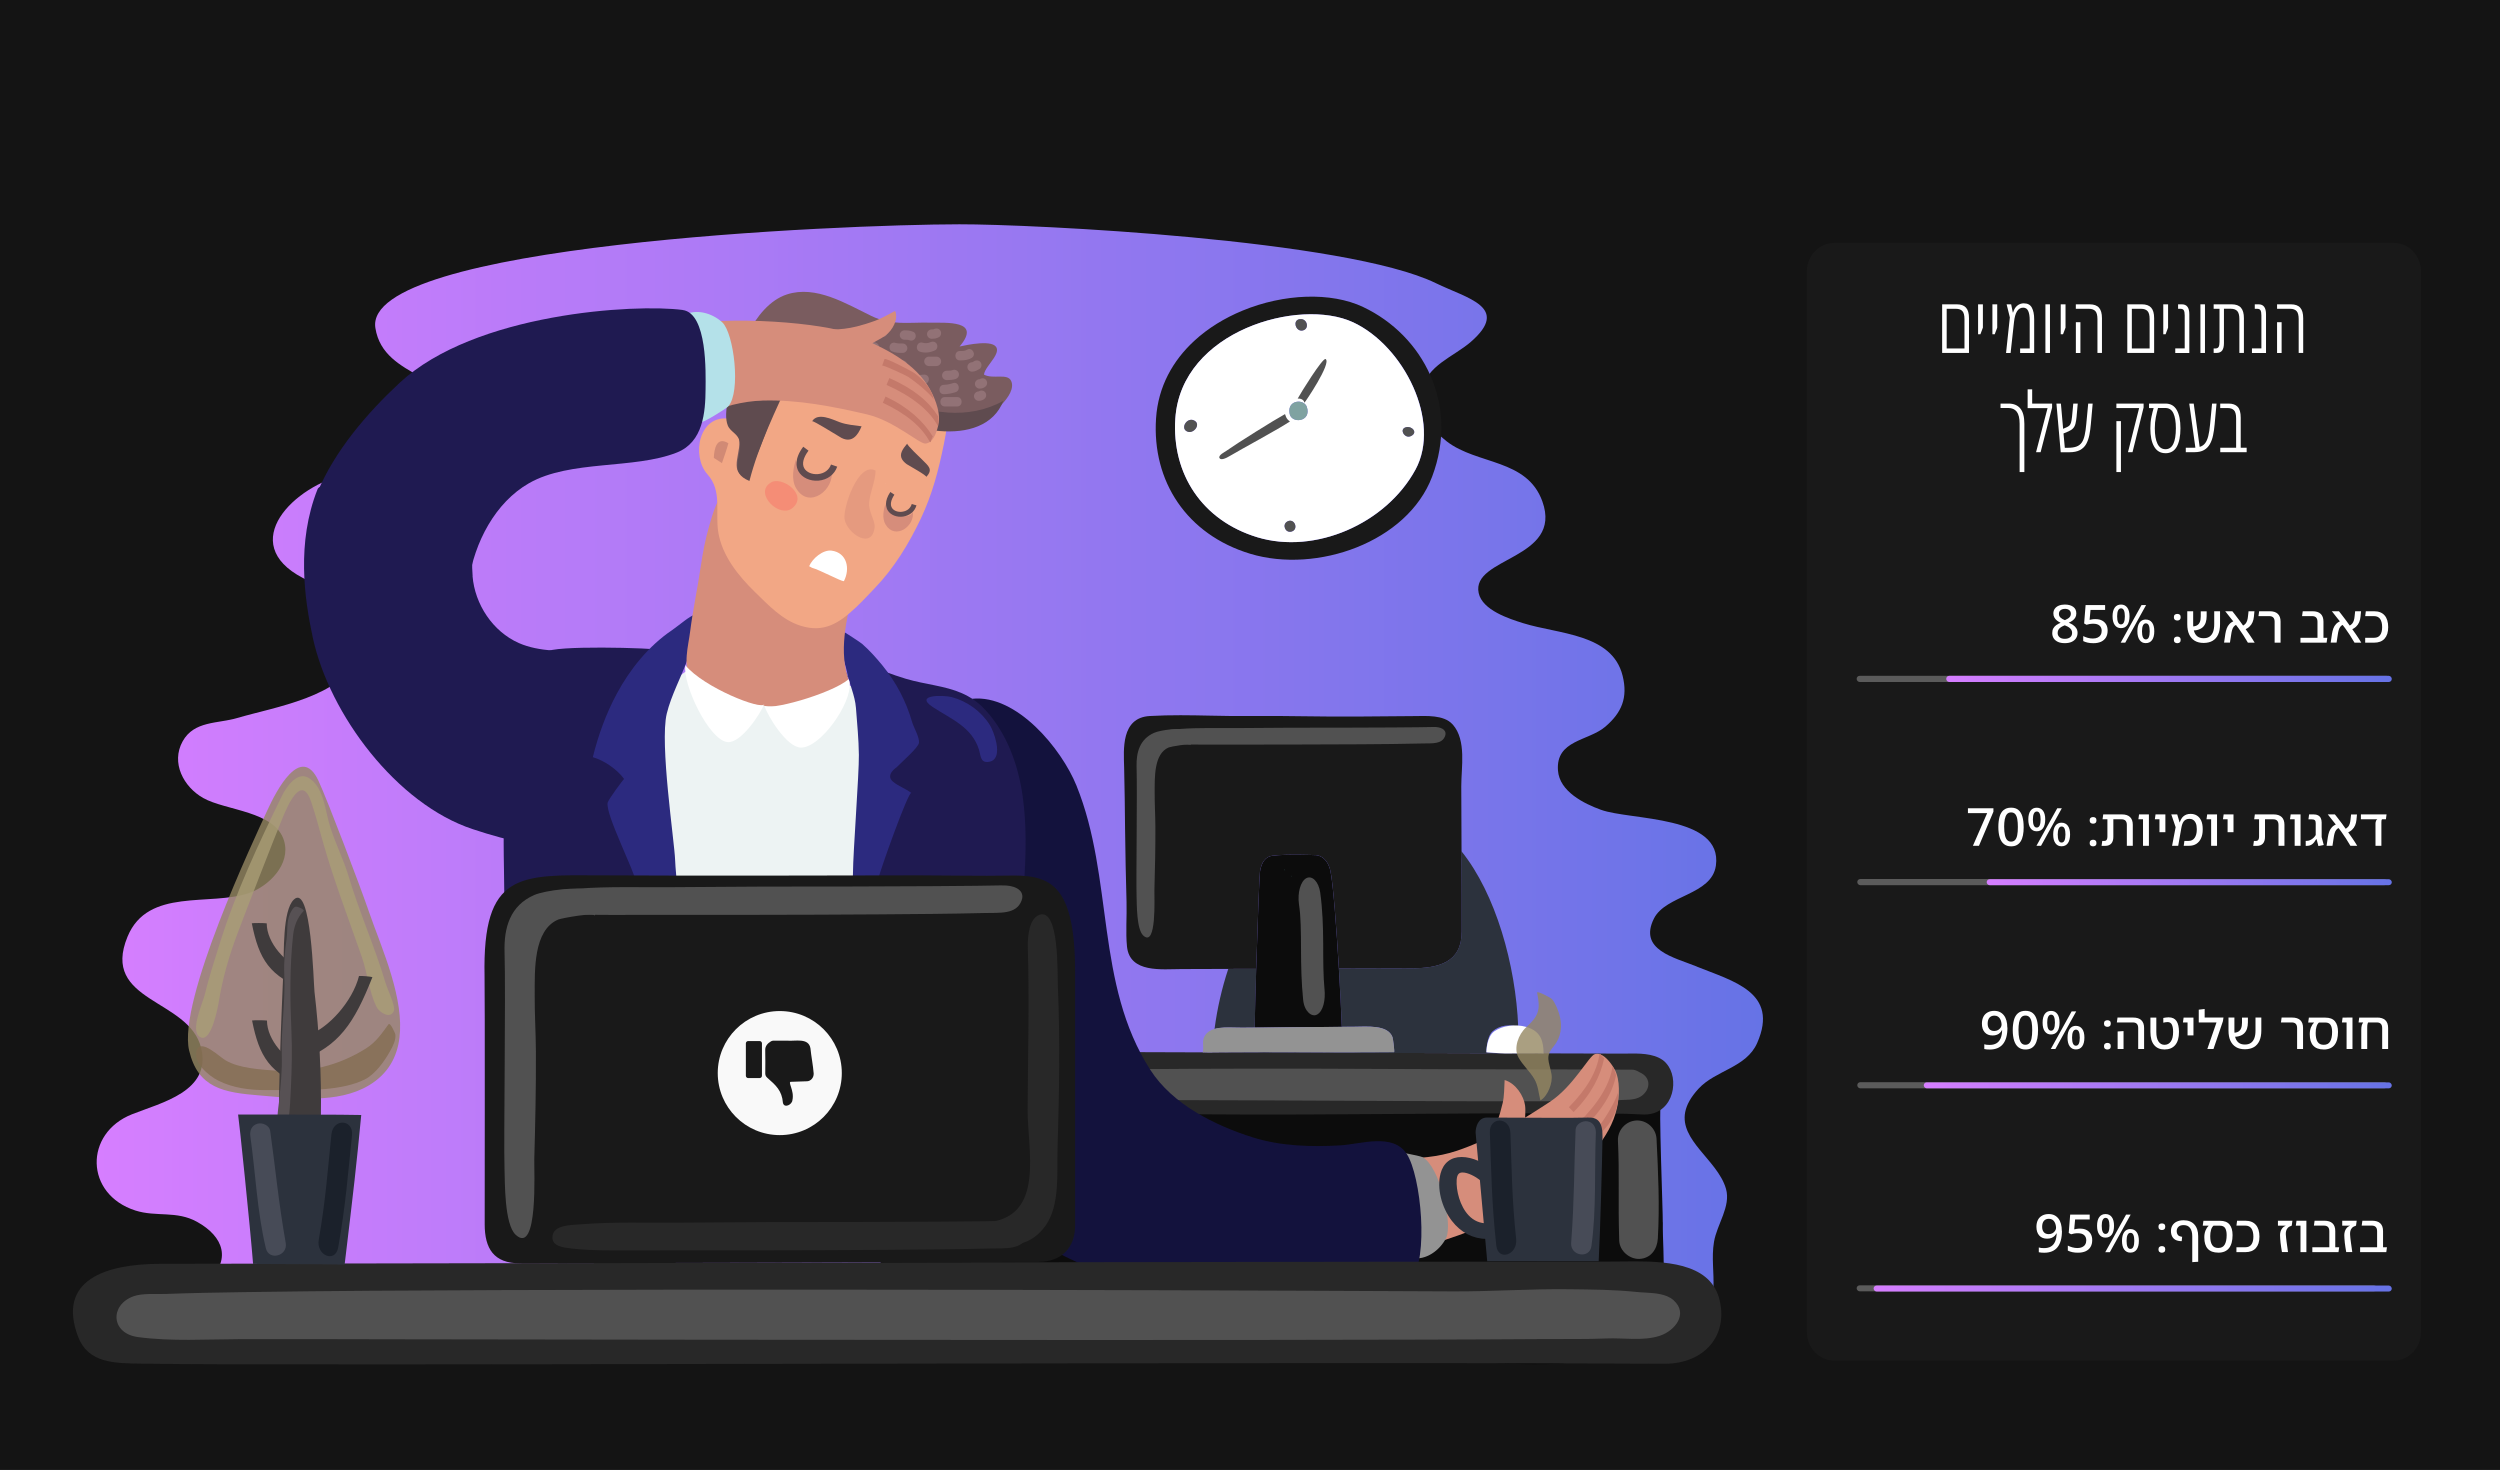 <?xml version="1.0" encoding="UTF-8"?>
<svg xmlns="http://www.w3.org/2000/svg" xmlns:xlink="http://www.w3.org/1999/xlink" id="Layer_1" viewBox="0 0 665 391">
  <rect x="0" y="0" width="665" height="391" fill="#808080" stroke="none"/>
  <defs>
    <style>
      .cls-1 {
        fill: #405151;
      }

      .cls-2 {
        fill: #a99e76;
      }

      .cls-2, .cls-3, .cls-4 {
        opacity: .8;
      }

      .cls-5 {
        fill: #2c323d;
      }

      .cls-6 {
        fill: #e1b5a8;
      }

      .cls-7 {
        fill: #a7a5ab;
      }

      .cls-8 {
        fill: #141414;
      }

      .cls-9 {
        fill: url(#linear-gradient-2);
      }

      .cls-10 {
        fill: #e59a7f;
      }

      .cls-11 {
        fill: #edf3f3;
      }

      .cls-12 {
        fill: #0c0c0c;
      }

      .cls-13 {
        fill: #7a5c5f;
      }

      .cls-14 {
        fill: #fff;
      }

      .cls-15 {
        fill: #575154;
      }

      .cls-16 {
        fill: #5f4b4f;
      }

      .cls-17 {
        fill: #c4796a;
      }

      .cls-18 {
        fill: #5b5b5b;
      }

      .cls-19 {
        fill: #927276;
      }

      .cls-20 {
        fill: url(#linear-gradient-4);
      }

      .cls-3 {
        fill: #958762;
      }

      .cls-21 {
        fill: #13123d;
      }

      .cls-22 {
        fill: #f9f9f9;
      }

      .cls-23 {
        fill: url(#linear-gradient-3);
      }

      .cls-24 {
        fill: #f3e0d7;
      }

      .cls-25 {
        fill: url(#linear-gradient-5);
      }

      .cls-26 {
        fill: #6cbbbb;
      }

      .cls-27 {
        fill: #eef7f8;
      }

      .cls-4 {
        fill: #836d51;
      }

      .cls-28 {
        fill: #d68d7b;
      }

      .cls-29 {
        fill: #b4e1e9;
      }

      .cls-30 {
        fill: #282828;
      }

      .cls-31 {
        fill: #f58d76;
      }

      .cls-32 {
        fill: #939393;
      }

      .cls-33 {
        fill: #191919;
      }

      .cls-34 {
        fill: #515151;
      }

      .cls-35 {
        fill: #c3e7f2;
      }

      .cls-36 {
        fill: #474b57;
      }

      .cls-37 {
        fill: #3f3b3c;
      }

      .cls-38 {
        fill: #f2a785;
      }

      .cls-39 {
        fill: #1b212b;
      }

      .cls-40 {
        fill: #8fbdcb;
      }

      .cls-41 {
        fill: #867074;
      }

      .cls-42 {
        fill: #1f1a51;
      }

      .cls-43 {
        fill: url(#linear-gradient);
      }

      .cls-44 {
        fill: #d18a75;
      }

      .cls-45 {
        fill: #e4bdb1;
      }

      .cls-46 {
        fill: #7fa2a1;
      }

      .cls-47 {
        fill: #2c2a7f;
      }
    </style>
    <linearGradient id="linear-gradient" x1="25.71" y1="210.29" x2="468.94" y2="210.29" gradientUnits="userSpaceOnUse">
      <stop offset="0" stop-color="#d67eff"></stop>
      <stop offset="1" stop-color="#6673e6"></stop>
    </linearGradient>
    <linearGradient id="linear-gradient-2" x1="517.7" y1="180.6" x2="636.21" y2="180.6" xlink:href="#linear-gradient"></linearGradient>
    <linearGradient id="linear-gradient-3" x1="528.46" y1="234.67" x2="636.21" y2="234.67" xlink:href="#linear-gradient"></linearGradient>
    <linearGradient id="linear-gradient-4" x1="511.72" y1="288.71" x2="636.21" y2="288.71" xlink:href="#linear-gradient"></linearGradient>
    <linearGradient id="linear-gradient-5" x1="498.38" y1="342.75" x2="636.21" y2="342.75" xlink:href="#linear-gradient"></linearGradient>
  </defs>
  <path class="cls-40" d="M425.3,297.15c-1.04,3.79.01-.01,0,0h0Z"></path>
  <rect class="cls-8" width="665" height="391"></rect>
  <path class="cls-43" d="M451.33,257.09c-6.04-2.44-15.54-4.41-11.39-12.74,3.16-6.33,15.4-6.2,16.49-14.12,1.85-13.42-22.73-11.98-30.56-14.82-4.55-1.65-11.04-4.86-11.45-10.46-.61-8.15,8.08-7.8,12.58-11.64,4.37-3.73,6.08-7.72,4.6-13.62-2.82-11.18-17.02-10.98-26.42-13.92-3.73-1.17-10.86-3.44-11.85-8.02-2.06-9.57,22.48-8.91,16.94-24.38-4.07-11.37-17.3-9.69-25.42-15.95-4.08-3.15-7.69-7.86-6.62-13.58,1.26-6.67,8.43-8.92,13.02-12.91,10.6-9.24-.98-11.54-9.27-15.59-23.88-11.65-107.32-15.71-126.78-15.68-31.72.05-158.79,5.41-155.35,27.57,2.2,14.13,22.44,11.82,21.73,26.11-.64,12.93-20.54,10.9-29.03,12.69-14.47,3.04-29.67,18.48-12,27.7,8.96,4.67,19.52,8.83,14.86,20.7-4.3,10.95-22.34,13.61-32.27,16.55-5.23,1.55-11.51.71-14.56,6.22-3.15,5.69.24,12.11,5.46,15.06,6.04,3.41,19.19,3.44,21.53,11.41,1.86,6.35-4.21,12.05-9.17,13.82-10.43,3.7-27.02-1.5-32.46,11.63-7.28,17.56,16.37,16.44,19.57,29.66,2.78,11.53-10.56,14.5-18.41,17.62-12.74,5.06-12.58,21.27.93,25.6,5.53,1.77,10.92-.02,16.36,2.99,7.17,3.96,9.23,10.16,2.73,16.08-2.32,2.12-5.98,1.47-7.82,4.02-5.21,7.25,2.38,17.73,9.81,15.51,10.22-3.06,20.23-7.13,31.08-6.96,4.14.07,8.28.2,12.41.31,10.69.27,21.38.56,32.06.84,28.02.74,56.04,1.48,84.07,2.19,31.16.78,62.32,1.53,93.48,2.17,27.43.56,54.86,1.07,82.29,1.31,14.66.13,29.32.46,43.98-.08,12.82-.47,18.58-3.39,19.29-17.64.21-4.19-.55-8.24.16-12.43.79-4.66,4.52-9.4,3.19-14.07-.57-2.01-1.71-3.85-3.04-5.61-4.94-6.54-12.58-11.99-4.28-21.02,4.55-4.95,12.72-5.58,15.62-12.19,5.89-13.47-6.41-16.4-16.08-20.31Z"></path>
  <path class="cls-12" d="M442.3,325.14c.05-2.86-1.15-32.06-.48-32.29-3.39,1.17-33.03,1-40.63.96-23.06-.12-46.13-.23-69.19-.35-22.31-.11-44.62-.23-66.92-.34-7.06-.03-26.54.52-31.33-.54.09,32.37.92,50.51.63,69.69h153.95c15.82,0,37.26,4.18,49.5-8.71,6.55-6.9,4.33-19.32,4.49-28.42Z"></path>
  <path class="cls-5" d="M326.72,257.73c-1.69,5.09-2.93,10.46-3.65,15.97,1.6-.46,3.58-.41,5.45-.37.66.02,1.3.03,1.91.03,1.11-.01,2.21-.02,3.32-.03.07-4.08.23-9.76.41-15.62h-.35c-2.36,0-4.73.01-7.09.02Z"></path>
  <path class="cls-5" d="M388.76,228.36c.03,6.48.07,12.96.05,19.44-.02,8.26-6.11,9.76-13.58,9.78-6.36.02-12.72.04-19.09.05.34,5.66.62,11.2.78,15.5,1,0,2-.02,2.99-.02,3.68-.01,9.19-.64,10.48,2.75.15.4.6,4,.43,4-10.08.07-17,.04-23.78.02-7.15-.03-14.16-.05-24.58.03v.08c25.52.07,52.61.12,75.72.16-1.23-.09-2.82-.24-2.82-.24,0,0,0-4.13,1.7-5.61,1.76-1.54,4.49-1.94,6.69-1.16.04.01.06.03.1.05-.67-16.57-5.99-35.46-15.12-46.78,0,.65,0,1.3,0,1.95Z"></path>
  <path class="cls-30" d="M442.22,281.93c-2.55-1.77-6.26-1.73-9.48-1.68-.56,0-1.1.02-1.61.01-13.18-.05-180.22-.48-192.93-.67-8.9-.13-8.32,3.67-8.67,5.5-.74,3.9.02,8.59,2.91,10.25.18.11.51.19.9.28,3.54.74,15.05.66,23.75.57,3.17-.03,5.97-.06,7.88-.05,22.52.11,45.03.22,67.55.33,8.8.04,24.24-.07,40.64-.17,26.97-.18,56.54-.36,63.49.14,8.07.57,10.07-8.33,7.2-12.77-.46-.71-1.01-1.31-1.62-1.74Z"></path>
  <path class="cls-34" d="M436.56,285.45c-.7-.38-1.46-.9-2.33-.91-10.95-.11-39.07-.07-48.76-.13-11.71-.07-23.42-.12-35.12-.14-11.39-.02-22.79-.02-34.18.04-8.75.04-17.5.1-26.25.32-2.65.07-5.31.13-7.97.29-.27.02-.56.01-.87,0-.85-.01-1.79-.02-2.49.39-2.43,1.46-2.33,6.27.5,6.88,3.5.76,7.04.37,10.55.36,5.2-.02,10.39.03,15.59.05,10.8.04,21.61.08,32.41.11,12.97.04,86.27.55,92.55-.05,2.02-.19,4.52.14,6.28-1.01,2.46-1.61,2.82-4.73.1-6.21Z"></path>
  <path class="cls-33" d="M386.45,192.76s-.06-.07-.09-.1c-2.34-2.57-6.99-2.2-10.18-2.18-4.91.03-9.81.07-14.72.12-4.82.05-9.55-.01-14.28-.07-4.9-.06-9.8-.13-14.8-.07-3.71.04-7.15-.03-10.53-.1-5.22-.11-10.3-.22-15.99.1-7.74.43-6.95,8.99-6.84,13.65.14,5.48.19,10.98.25,16.47.07,6.45.21,12.9.39,19.36.11,3.84-.26,8.07.12,11.84.73,7.13,9.32,6,14.5,5.99,4.15-.01,8.28-.03,12.43-.04,2.36,0,4.73-.01,7.09-.02h.35c.37-12.04.85-24.79,1-25.82.37-2.61,1.53-4.03,3.31-4.27,3.71-.49,11.43-.16,11.43-.16,0,0,3.13-.11,4.05,4.42.68,3.36,1.55,14.76,2.21,25.75,6.36-.02,12.73-.04,19.09-.05,7.48-.02,13.57-1.53,13.58-9.78.02-6.48-.02-12.96-.05-19.44,0-.65,0-1.3,0-1.95-.03-5.74-.06-11.49-.07-17.24-.01-5.07,1.42-12.19-2.23-16.41Z"></path>
  <path class="cls-12" d="M353.94,231.89c-.92-4.53-4.05-4.42-4.05-4.42,0,0-7.71-.33-11.43.16-1.78.23-2.93,1.65-3.31,4.27-.15,1.03-.63,13.78-1,25.82-.18,5.86-.33,11.54-.41,15.62,3.45-.03,6.91-.07,10.37-.1,4.27-.04,8.54-.07,12.81-.09-.16-4.29-.44-9.84-.78-15.5-.65-11-1.52-22.4-2.21-25.75Z"></path>
  <path class="cls-32" d="M359.92,273.12c-1,0-2,.02-2.99.02-4.27.02-8.54.05-12.81.09-3.45.03-6.91.06-10.37.1-1.11,0-2.21.02-3.32.03-.61,0-1.26-.01-1.91-.03-1.87-.05-3.85-.1-5.45.37-.48.14-.94.31-1.34.56-.56.35-1.03.83-1.36,1.46-.74,1.4-.04,2.78-.45,4.23.89,0,1.71-.01,2.56-.02,10.42-.08,17.42-.06,24.58-.03,6.78.03,13.69.05,23.78-.02.18,0-.28-3.6-.43-4-1.3-3.39-6.81-2.77-10.48-2.75Z"></path>
  <path class="cls-14" d="M406.08,273.2s-.08-.03-.13-.05c-2.78-.78-6.22-.38-8.43,1.16-2.14,1.48-2.14,5.61-2.14,5.61,0,0,2,.15,3.55.24.66.04,1.24.07,1.54.07.87,0,10.12-.13,10.12.01v-.07c-.04-2.98-.57-5.81-4.51-6.98Z"></path>
  <path class="cls-27" d="M321.14,279.94c.45,0,.88,0,1.33,0v-.02c-.45,0-.89,0-1.34,0,0,0,0,0,0,0Z"></path>
  <path class="cls-7" d="M324.07,279.91c-.1,0-.19,0-.29,0-.09,0-.19,0-.28,0-.34,0-.67,0-1.02,0v.02c.57,0,1.13,0,1.7,0,0-.01,0-.03-.01-.04-.03,0-.06,0-.09,0Z"></path>
  <path class="cls-34" d="M352.02,257.51c-.05-2.15-.04-4.3-.05-6.45-.02-4.57-.17-9.16-.79-13.62-.41-2.95-2.18-4.65-3.68-3.85-1.58.84-2.39,3.93-1.98,6.87.3,2.15.37,3.18.46,5.5.08,2.15.08,4.3.09,6.45.02,4.59.1,9.09.58,13.62.31,2.99,2.25,4.61,3.68,3.85,1.65-.88,2.3-3.89,1.98-6.87-.16-1.55-.24-3.41-.29-5.51Z"></path>
  <path class="cls-34" d="M435.26,298.05c-2.8.14-5.02,2.59-4.89,5.39.44,8.84,0,15.31.34,26.54.09,2.81,2.82,5.01,5.39,4.89,3.03-.15,4.72-2.59,4.88-5.39.52-8.85.09-17.7-.34-26.54-.14-2.8-2.59-5.02-5.39-4.89Z"></path>
  <path class="cls-34" d="M381.3,193.38c-2.44.09-18.39.19-23.88.18-9.46-.02-18.91.02-28.37.11-5.04.05-10.23-.15-15.25.24-1.78.14-4.71.06-4.76,2.06-.04,1.43,1.62,1.64,3.07,1.8,3.3.37,6.86.29,10.21.29,13.2,0,26.41.01,39.61-.08,5.55-.04,11.1-.08,16.64-.22,2.36-.06,5,.25,5.82-1.97.05-.13.08-.26.1-.38.24-1.44-1.43-2.09-3.2-2.03Z"></path>
  <path class="cls-34" d="M315.95,194.22c-1.72-.75-7.22-.05-8.93.7-3.8,1.67-4.8,5.14-4.69,9.02.21,7.18-.15,29.78,0,34.4.07,2.37,0,8.81,1.76,10.49l.02.02c3.61,3.35,2.91-10.27,2.96-11.99.16-5.71.29-11.42.26-17.13-.02-3.02-.21-6.04-.19-9.06.03-3.65-.27-10.19,3.76-11.86.46-.19,5.83-1.19,5.8-.57.07-1.42.5-3.46-.74-4Z"></path>
  <g>
    <path class="cls-26" d="M341.64,231.29l.19.29c-.04-.08-.07-.17-.1-.26-.03-.01-.06-.02-.09-.03Z"></path>
    <path class="cls-26" d="M341.96,231.79l-.13-.2c.04.08.08.15.13.2Z"></path>
  </g>
  <path class="cls-26" d="M343.68,233.46l-.15-.25c.05.1.1.19.15.25Z"></path>
  <path class="cls-26" d="M343.39,232.98l.14.23c-.03-.06-.05-.13-.07-.2-.02,0-.04-.02-.07-.03Z"></path>
  <path class="cls-28" d="M399.71,293.41c-.38,1.66-.85,3.3-1.44,4.88-1.62,4.34-4.48,7.73-8.17,10.36,5.82-3.33,13.3-5.33,18.01-10.28-.74.32-1.54.53-2.41.6-.13-1.68.18-3.23-.03-4.91-.31-2.41-2.39-5.88-5.44-6.77-.13,2.06-.06,4.13-.52,6.13Z"></path>
  <path class="cls-28" d="M415.86,314.5c-5.66,5.25-28.78,16.11-43.44,18.27.47-8.25-1.75-16.42-.86-24.66,5.44.13,10.96-.32,15.98-2.01,8.88-2.99,16.96-7.9,24.78-13.05,6.19-4.08,10.32-12.17,11.9-12.65,1.83-.56,3.68,1.54,4.76,3.2.21.32.38.62.53.88,1.51,2.79,1.27,7.3.59,10.32-1.8,7.98-8.47,14.34-14.24,19.7Z"></path>
  <path class="cls-17" d="M418.58,295.82l-1.26-1.31c4.84-4.9,7.51-9.54,8.15-14.19l.2.03c.41.5.53.73,1.03,1.16-.95,4.67-3.38,9.52-8.13,14.32Z"></path>
  <path class="cls-17" d="M421.23,300.08l-1.33-1.46c5.27-5.11,8.43-10.35,9.05-15.08q.55,1.09.94,2.48c-1.01,4.72-3.57,9.12-8.65,14.06Z"></path>
  <g>
    <path class="cls-17" d="M427.86,299.11c-.43.63-5.78,6.55-6.11,6.15,0,0-1.19-1.43-1.19-1.43.21.26,5.09-4.64,5.46-5.17,2.42-3.42,4.28-7.18,4.27-8.01.38,1.62-.1,3.72-.66,5.16-.5,1.25-1.16,2.42-1.77,3.29Z"></path>
    <path class="cls-17" d="M430.29,290.66c0-.06,0-.1-.03-.13.01.04.02.08.03.13Z"></path>
  </g>
  <path class="cls-32" d="M375.68,334.62c1.75-10.49-5.2-25.19-5.41-28.21-.03-.47,7.4,1.02,8.12,1.4,4.56,2.39,8.16,17.77,6.26,21.53-1.64,3.25-5.37,5.97-8.97,5.28Z"></path>
  <path class="cls-21" d="M270.92,239.74c-1.22-9.45-2.04-19.41-2.24-28.94-.14-6.93.12-13.13-4.55-18.98-1.35-1.69-4.72-3.97-5.53-5.95,11.87-1.21,23.79,13.34,27.74,23.1,10,24.71,4.91,52.71,19.65,75.62,5.93,9.21,17.15,14.77,27.28,17.96,7.42,2.33,15.5,2.56,23.21,2.12,5.54-.32,13.98-3.38,17.69,2.24,3.85,5.82,5.97,28.03,1.13,33.64-2.72,3.15-4.47,1.16-8.04.87-4.15-.34-9.4.12-13.49.9-7.39,1.41-14.76,3.26-22.32,3.52-17.31.6-32.73-4.13-48.11-11.59-8.49-4.12-9.99-9.88-10.99-19.19-1.15-10.78-.57-21.22-.31-32.03.34-14.43.75-28.93-1.1-43.28Z"></path>
  <path class="cls-1" d="M209.05,170.43c-7.36.24-14.82,3.26-20.56,7.81-.52.42-.93.97-1.5,1.27-5.3,2.85-6.89,9.78-5.55,10.44,1.08.53,3.31-3.35,4.37-3.74,4.65-1.7,9.52-3.11,14.38-4.16,4.2-.91,8.5-1.25,12.8-1.43.64-.03,5.71-.33,8.87-.45,1.45-.05,3.65-.16,3.67-.08-2.44-7.89-9.76-9.89-16.47-9.67Z"></path>
  <path class="cls-11" d="M233.18,184.39c-5.56-1.21-10.82-3.51-16.4-4.63-2.77-.55-5.42-.65-8.23-.45-2.44.18-4.62-.77-7.08-1.11-2.59-.37-5.17-.49-7.75-.88-5.03-.76-10.26-.64-13.88,3.49-1.82,2.08-2.62,4.58-3.33,7.15-.72,2.59-1.83,5.19-2.37,7.82-1.18,5.73-1.48,11.58-1.79,17.4-.14,2.59-.58,5.3-.34,7.89.17,1.86.48,3.42.31,5.33-1,11.24-.61,22.34.75,33.54,1.69,14.01,4.2,28.65,3.97,43.01,2.07,5.12,3.01,10.89,3.64,16.38,13.03.04,26.07-.11,39.1-.32,8.77-.14,17.54-.3,26.31-.43-.82-2.59-1.43-5.33-1.74-8.31-1.92-18.76,4.28-37.68,9-55.56,7.1-26.97,15.26-62.61-20.16-70.32Z"></path>
  <path class="cls-42" d="M145.46,173.43c-2.29,3.32-2.48,7.32-3.67,11.25-2.51,8.33-5.79,15.95-6.99,24.63-1.32,9.52-.67,19.68-.65,29.3.01,9.28-1.77,19.72-.13,28.86,1.48,8.25,4.55,13.12,13.23,12.89,5.78-.16,11.43-.19,17.19,0,3.84.12,7.37-.95,11.08-1.01.79-6.35-1.13-14.79-1.81-21.08-1.13-10.45-1.29-20.79-1.93-31.28-.38-6.28-1.04-12.57-1.66-18.83-.37-3.72-2.06-7.17-2.34-10.82-.74-9.66,10.34-15.21,9.55-24.35-4.47-.74-30.64-1.35-31.88.44Z"></path>
  <path class="cls-42" d="M262.08,188.83c-1.94-2.1-4.01-3.46-6.2-4.43-4.58-2.02-9.66-2.28-14.97-3.86-3.58-1.07-7.18-2.52-10.5-3.73-.22,5.49,4.4,11.28,3.13,16.69-1.37,5.81-7.81,86.66-8.57,100.5-.25,4.54.18,9.14-.05,13.7-.17,3.46-1.67,9.12-.07,12.36,2.97,6.02,18.35,2.7,24.36,2.38,6.47-.35,12.72-1.27,19.2-1.65.39-8.06-1.4-16.04-1.51-24.12-.15-10.82-2.89-23.32.34-33.79,2.88-9.33,4.47-18.05,5.15-27.9.53-7.73.72-15.56-.37-23.26-1.17-8.28-4.2-16.68-9.94-22.9Z"></path>
  <path class="cls-47" d="M238.56,204.04c1.53-1.57,5.7-5.17,5.88-6.44.2-1.45-1.43-4.14-1.83-5.57-1.58-5.5-4.27-10.6-7.89-15.03-1.65-2.02-3.44-4.01-5.38-5.72-.49-.43-6.69-4.53-6.72-4.16-.3,2.97,2.11,8.66,2.66,11.56.62,3.26,2.14,6.27,2.4,9.61.32,4.19.73,8.31.78,12.52.06,5.03-1.55,26-1.57,31.33-.02,4.48-.53,9.03-.33,13.57.12,2.8-.02,8.86,1.57,11.05.35-4.15,2.08-8.13,3.36-12.09,1.12-3.45,1.34-7.01,2.03-10.56.42-2.16,8.13-23.77,8.89-23.17-1.5-1.18-3.41-1.78-4.88-3.02-2.17-1.84.98-3.82,1.04-3.88Z"></path>
  <path class="cls-47" d="M178.72,167.65c-6.12,4.13-11.15,10.34-14.66,16.89-2.87,5.36-4.89,10.93-6.37,16.87,3.02.87,6.47,3.23,8.31,5.78-.03-.05-4.26,5.5-4.38,6.4-.45,3.37,6.97,17.57,8,22.19.77,3.46,1.47,8.91,4.23,11.43,2.69,2.45,4.97-.5,5.8-3.45,1.25-4.44.1-10.44-.07-15.01-.18-4.99-4.14-30.99-2.22-38.93,1.17-4.85,3.83-9.69,5.58-14.54.38-1.04,3.31-12.33,2.48-12.07-2.17.68-4.72,3.1-6.71,4.45Z"></path>
  <path class="cls-47" d="M263.31,192.88c-2.27-3.64-6.05-6.38-10.2-7.46-2.14-.56-10.06-.69-5,2.65,4.9,3.23,10.42,5.27,12.32,11.41.43,1.39.34,3.3,2.23,3.21,2.6-.13,2.86-2.62,2.37-5.11-.38-1.93-1.2-3.86-1.72-4.7Z"></path>
  <path class="cls-30" d="M454.85,340.84c-5.8-6.38-18.82-5.21-26.87-5.26-12.35-.08-368.83.53-385.55.6-14.16.06-27.39,4.2-21.66,19.37,2.67,7.07,9.66,7.09,16.93,7.18,6.85.09,13.7.14,20.56.16,28.89.08,57.78.04,86.66,0,75.03-.1,150.06-.32,225.09-.3,17.11,0,34.23.02,51.34.08,7.17.02,14.34.09,21.51.09,10.38-.01,16.93-7.4,14.51-17.1-.49-1.95-1.36-3.53-2.52-4.81Z"></path>
  <path class="cls-34" d="M445.12,345.82c-1.88-1.65-4.87-1.85-7.55-2-.8-.04-1.57-.08-2.27-.16-5.95-.62-11.72-.64-17.77-.72-10.4-.14-20.78.63-31.18.57-25.01-.13-50.02-.22-75.03-.3-30.22-.09-60.43-.15-90.65-.16-29.41-.01-58.82,0-88.23.12-22.58.09-45.17.19-67.75.54-6.85.11-13.71.22-20.56.48-2.58.1-6.22-.26-8.67.64-6.28,2.3-6.02,9.87,1.28,10.84,9.02,1.2,18.17.57,27.24.54,13.41-.04,26.82.02,40.22.04,27.88.04,55.77.08,83.65.12,33.46.04,66.93.07,100.39.07,30.16,0,60.33-.01,90.49-.1,10.7-.03,21.4-.07,32.1-.15,5.49-.04,10.99.07,16.48-.16,4.65-.2,9.66.75,14.17-.7,4.04-1.31,7.75-5.89,3.64-9.51Z"></path>
  <path class="cls-3" d="M98.12,242.47c-2.15-6.3-10.98-29.6-13.41-34.79-4.69-10.03-11.27,2.77-13.56,7.78-3.61,7.89-23.94,50.82-20.84,63.98,2.37,10.08,9.25,11.18,18.89,11.96,9.1.74,20.59,2.29,28.92-2.69,10.35-6.19,9.33-17.92,6.06-29.03-1.85-6.31-4.43-12.42-6.06-17.21Z"></path>
  <path class="cls-2" d="M92.74,233.1c-1.5-4.99-4.04-9.72-5.33-14.63-1-3.8-1.61-9.5-5.45-11.63-2.98-1.66-5.85,2.57-6.97,4.86-6.26,12.83-12.36,25.77-16.64,39.59-1.39,4.49-2.85,8.89-3.94,13.5-.44,1.86-4.3,10.18-.81,11.22,2.71.8,4.35-7.99,4.64-9.77.98-6,2.67-11.85,4.79-17.54,2.21-5.93,10.31-26.77,12.16-31.19,1.41-3.37,5.01-11.76,7.55-4.3,1.2,3.53,2.16,7.25,3.19,10.86,2.95,10.41,6.77,20.28,10.31,30.47,1.44,4.15,1.97,9.36,3.88,13.25.75,1.52,3.78,3.45,4.67,1.07.46-1.24-1.78-5.89-2.16-7.18-2.84-9.61-7-18.9-9.89-28.56Z"></path>
  <path class="cls-4" d="M103.36,272.45c-1.84,2.49-3.28,4.7-5.95,6.4-7.27,4.62-15.7,6.67-24.24,5.94-4.15-.36-9.43-.59-13.12-2.71-1.7-.98-6.58-5.85-7.71-2.78-1.2,3.26,3.16,6.83,5.64,8.1,3.95,2.02,8.56,2.61,12.96,2.56,1.43-.02,2.89,0,4.38,0,6.57.05,15.67.18,21.71-2.83,2.8-1.4,5.29-4.91,6.76-7.58.7-1.26,1.58-2.91,1.37-4.42-.04-.28-1.37-3.26-1.8-2.68Z"></path>
  <path class="cls-37" d="M85.36,296.76c.16-11.02-.43-22.04-1.71-32.99-.25-2.15-.81-28.93-5.48-24.49-3.06,2.9-2.6,14.44-2.78,18.57-.38,9.07-1.88,41.33-.84,48.45.33,2.28.74,4.43,2.65,5.8,2.51,1.81,7.73,1.99,8.23-1.77.22-1.61-.12-10.8-.08-13.58Z"></path>
  <path class="cls-37" d="M95.49,259.63c-1.71,6.77-8.17,13.87-13.37,15.65l-1.66,1.98c-.43,1.51-.36,3.27-.61,4.82,10.24-3.7,14.37-9.88,19.21-22.16-.36-.15-2.93-.39-3.58-.3Z"></path>
  <path class="cls-37" d="M71.02,271.47c-.68-.11-3.54-.11-3.97-.02,1.88,9.46,4.65,14.34,14.76,17.79.16-1.17.72-2.48.67-3.63l-1.26-1.59c-5.16-1.68-10.21-7.39-10.2-12.55Z"></path>
  <path class="cls-37" d="M70.95,245.61c-.68-.11-3.54-.11-3.97-.02,1.88,9.46,4.65,14.34,14.76,17.79.16-1.17.72-2.48.67-3.63l-1.26-1.59c-5.16-1.68-10.21-7.39-10.2-12.55Z"></path>
  <path class="cls-15" d="M78.65,241.17c-.74.19-1.34,1.49-1.6,2.11-.84,2.03-.52,4.36-.82,6.5-.43,3.05-.76,6.25-.61,9.33.34,7.27-.88,14.34-.66,21.61.12,4.09-.31,8.17-.73,12.23-.24,2.3-1.08,6.63.54,8.59,1.5,1.83,1.84-2.76,1.94-3.44.44-2.98.54-5.96.68-8.98.23-4.92.35-9.86.13-14.79-.38-8.5-.48-17.13.45-25.59.26-2.41,1.1-4.63,2.77-6.39.41-.44-1.69-1.28-2.06-1.18Z"></path>
  <path class="cls-5" d="M67.32,336.21c5.61.08,15.51,0,24.35.17,2.45-20.35,3.11-26.08,4.42-39.79-3.45-.13-26.14-.13-32.76-.13.21.94,3.24,30.16,3.99,39.75Z"></path>
  <path class="cls-5" d="M63.32,296.46h.01s-.01-.03-.01,0Z"></path>
  <path class="cls-33" d="M362.59,81.66c-8.55-4.04-21.09-3.56-32.06.96-4.73,1.95-9.17,4.64-12.87,8.06-5.67,5.23-9.59,12.14-10.15,20.59-1.12,16.77,8.18,30.94,25.08,36.04,17.65,5.32,41.77-3.07,48.36-20.53,7.23-19.15-2.34-37.54-18.37-45.12ZM376.52,124.93c-7.81,14.38-26.71,22.64-42.06,17.98-14.7-4.47-22.78-16.87-21.81-31.56,1.55-23.42,33.03-32.23,47.26-25.63,13.61,6.32,23.55,26.46,16.62,39.22Z"></path>
  <path class="cls-14" d="M359.89,85.72c-14.22-6.6-45.71,2.21-47.26,25.63-.97,14.7,7.12,27.1,21.81,31.56,15.35,4.66,34.25-3.6,42.06-17.98,6.93-12.75-3.01-32.9-16.62-39.22ZM315.95,114.83c-1.14-.38-1.16-1.44-.65-2.23.47-.71,1.37-1.21,2.3-.78,1.96.91.02,3.57-1.65,3ZM344.98,85.22c.24-.22.59-.35,1.08-.34,1.74.03,2.26,2.65.44,3.03-1.57.32-2.46-1.83-1.52-2.69ZM343.49,141.41c-1.63.4-2.5-1.87-1.1-2.67l.07-.04c1.92-1,3.1,2.2,1.03,2.71ZM343.01,109.88c-.57-3.59,3.87-3.82,4.61-1.64,1.35,4.03-4.26,4.62-4.61,1.64ZM373.41,113.94c.15-.14.36-.24.64-.3,1.58-.35,3.19,1.45,1.26,2.36-1.47.7-2.83-1.23-1.9-2.06Z"></path>
  <path class="cls-34" d="M345.18,106.04c.19-.07,1.57-.06,1.8,1.08.08.03,7.29-10.55,5.63-11.61-.73-.47-6.69,9.12-7.43,10.53Z"></path>
  <path class="cls-34" d="M326.23,119.91c-.47.33-2.15,1.15-1.87,1.88.3.78,1.77.12,2.86-.55,2.76-1.66,13.08-7.2,15.91-9.14-1.09-.66-1.21-1.78-1.31-1.95-2.74,1.48-12.84,7.8-15.59,9.76Z"></path>
  <path class="cls-46" d="M343.01,109.88c.35,2.99,5.96,2.39,4.61-1.64-.74-2.18-5.18-1.95-4.61,1.64Z"></path>
  <path class="cls-34" d="M317.6,111.83c-.93-.43-1.84.06-2.3.78-.51.79-.49,1.84.65,2.23,1.67.57,3.61-2.09,1.65-3Z"></path>
  <path class="cls-34" d="M374.05,113.63c-.28.06-.49.16-.64.3-.93.83.43,2.76,1.9,2.06,1.93-.91.32-2.71-1.26-2.36Z"></path>
  <path class="cls-34" d="M346.06,84.88c-.49-.01-.84.12-1.08.34-.94.86-.04,3.01,1.52,2.69,1.82-.37,1.3-3-.44-3.03Z"></path>
  <path class="cls-34" d="M342.46,138.7l-.07.04c-1.4.8-.53,3.07,1.1,2.67,2.07-.51.89-3.71-1.03-2.71Z"></path>
  <path class="cls-36" d="M71.87,300.82c-.21-1.47-2.04-2.27-3.35-1.92-1.57.42-2.14,1.87-1.93,3.33,1.4,9.93,1.79,20.02,4.13,29.81.82,3.41,5.89,2.05,5.28-1.41-2-11.39-2.72-19.87-4.13-29.81Z"></path>
  <path class="cls-39" d="M88.16,301.69c-.97,9.37-1.53,17.57-3.37,28.06-.74,4.24,4.41,6.32,5.17,2.08,2-11.28,2.63-19.85,3.67-29.83.45-4.32-5.01-4.59-5.46-.3Z"></path>
  <path class="cls-28" d="M218.08,155.73c-2.57-.2-5.14.52-7.68-.12-5.8-1.45-10.71-7.05-12.77-12.45-1.7-4.46-.88-9.3-3.34-13.59-3.34,1.76-4.7,7.07-5.68,10.45-1.02,3.53-1.68,7.06-2.2,10.59-.86,5.86-2.12,11.66-2.86,17.55-.43,3.46-2,8.99.24,12.15,1.97,2.78,7.88,4.32,10.98,5.53,5.03,1.97,10.37,2.37,15.73,2.08,6.1-.33,10.51-3.12,15.52-6.14-3.22-8.66-.7-16.71.85-25.2-.78,1.24-7.5-.75-8.79-.85Z"></path>
  <path class="cls-38" d="M250.75,109.09c-1.03-.39-2.1-.59-3.18-.79-1.13-.22-2.28-.44-3.37-.9-1.31-.55-2.74-1.19-4.16-1.88.75-1.17,1.45-1.97.92-3.57-1.86-5.57-9.01-6.71-12.55-10.87-3.23-3.79-8.17-6.8-12.78-2.37-6.07,5.82-8.94,14.14-11.78,21.84-.57,1.54-.38,5.01-2.22,5.74-3.51,1.39-4.48-4.4-7.52-4.89-8.23-1.33-10.31,9.9-5.91,14.79,3.95,4.39,2.01,10.12,2.86,15.37,1.01,6.24,5.36,11.64,9.75,15.91,3.63,3.53,7.25,7.45,12.22,9,6.09,1.89,10.14-.64,14.63-4.89,1.91-1.8,3.61-3.68,5.01-5.12,5.13-5.31,9.13-11.87,12.27-18.52,3.06-6.47,4.69-12.77,6.13-19.81.33-1.62.62-3.24.83-4.88.27-2.09.91-3.39-1.16-4.17Z"></path>
  <path class="cls-16" d="M216.04,112.06c.05-.08.5.13,1.17.49,2.07,1.12,6.17,3.7,6.62,3.93,2.78,1.41,4.34-.63,5.35-3.08-2.05-.31-3.88-.38-5.86-1.11-1.94-.72-5.8-2.68-7.3-.23Z"></path>
  <path class="cls-44" d="M189.88,121.81l2.16,1.38c.58-1.75,1.24-3.51,1.71-5.28-3.15-1.97-3.81,1.61-3.87,3.9Z"></path>
  <path class="cls-16" d="M245.27,122.24c-.33-.33-4.2-3.95-3.94-4.26-1.29,1.53-2.12,2.8-1.42,4.12.24.44.64.89,1.27,1.36.36.27,5.51,3.07,5.19,3.41,1.95-2.04.58-2.93-1.1-4.63Z"></path>
  <path class="cls-35" d="M235.51,128.52h.18c-.16,0-.32-.02-.47-.07.09.02.18.05.28.07Z"></path>
  <path class="cls-24" d="M235.51,128.52h.18c-.11,0-.22-.01-.32-.03.04.01.09.02.14.03Z"></path>
  <polygon class="cls-6" points="208.51 125.29 208.52 125.3 208.51 125.28 208.51 125.29"></polygon>
  <path class="cls-45" d="M202.45,113.54v-.11s0,.07,0,.11Z"></path>
  <path class="cls-13" d="M261.73,99.65c.18-1.35,1.68-2.93,2.65-4.43.58-.9.97-1.77.77-2.53-.68-2.54-8.02-.93-9.9-.52,6.03-7.1-3.61-6.26-8.02-6.35-5.68-.11-10.08.81-15.41-1.76-6.73-3.25-14.77-8.28-22.52-5.74-8.95,2.93-14.16,17.07-14.71,25.54-.15,2.25-1.25,4.43-1.27,6.68-.03,3.49,2.11,3.28,3.13,5.71,1.28,3.04-2.97,9.39,1.89,10.52,4.94-7.84,6.68-17.86,11.46-25.96,2.14-3.61,1.95-5.08,6-5.04,4.24.04,9.9,1.34,13.18,4.13,1.82,1.55,2.07,3.64,3.57,5.34,2.46,2.8,6.24,5.31,9.77,6.43,5.45,1.73,12.29,2.68,17.77.56,2.94-1.14,10.62-7.14,8.87-10.91-1-2.14-4.82-.36-7.23-1.68Z"></path>
  <path class="cls-16" d="M252.09,109.73c-5.34-.36-10.65-2.05-15.35-4.53-3.61-1.91-5.59-4.89-8.55-7.58-4.1-3.73-15.49-6.23-19.66-1.81-2.33,2.47-3.25,5.43-4.31,8.5-2.14,6.24-7.46-2.17-9.08-4.26-.83,3.27-2.87,9.86-1.55,13.12.74,1.84,2.94,2.22,3.18,4.52.44,4.26-3.01,7.93,2.58,10.25,2.48-9.67,7.03-18.86,11.18-27.94.71-1.55,1.46-2.57,3.08-3.23,1.47-.6,3.16-.54,4.72-.37,3.09.34,6.7.82,9.02,3.09,2.05,2,1.94,5.02,3.74,7.04,7.35,8.27,30.77,13.35,35.8.09-4.6,2.58-9.71,3.46-14.8,3.12Z"></path>
  <path class="cls-31" d="M204.99,128.41c-.15.11-.4.31-.1.05-4.35,2.77,2.44,9.57,5.91,6.67,4.36-3.63-3.1-8.71-5.82-6.72Z"></path>
  <path class="cls-19" d="M208.35,87.87c-.53,0-1.01.26-1.38.62-.49.47-.47,1.29,0,1.77.46.46,1.18.47,1.67.08,0,0,0,0,.01,0,0,0,0,0,0,0,.55-.14.96-.62.96-1.21,0-.67-.57-1.26-1.25-1.25Z"></path>
  <path class="cls-19" d="M226.43,89.17s-.02,0-.03,0c-.05-.02-.09-.04-.14-.07-.02,0-.05-.03-.08-.05-.02-.02-.05-.04-.07-.06,0-.02-.02-.04-.03-.07,0-.01,0-.03,0-.04-.02-.68-.56-1.25-1.25-1.25s-1.27.57-1.25,1.25c.03,1.36.94,2.27,2.17,2.7.64.22,1.37-.25,1.54-.87.19-.69-.23-1.31-.87-1.54Z"></path>
  <path class="cls-19" d="M233.23,91.29l-1.5-.75c-.61-.3-1.35-.17-1.71.45-.33.56-.16,1.41.45,1.71l1.5.75c.61.3,1.35.17,1.71-.45.33-.56.16-1.4-.45-1.71Z"></path>
  <path class="cls-19" d="M240.09,91.37c-.36,0-.72,0-1.08-.02-.04,0-.31-.03-.36-.04-.13-.03-.42-.13-.17-.02-.62-.28-1.34-.19-1.71.45-.32.54-.17,1.43.45,1.71.91.41,1.9.42,2.88.42.68,0,1.25-.57,1.25-1.25s-.57-1.25-1.25-1.25Z"></path>
  <path class="cls-19" d="M247.46,91.04c-.63.29-1.38.32-2.04.12-1.55-.47-2.2,1.95-.66,2.41,1.32.4,2.73.2,3.96-.38.62-.29.77-1.16.45-1.71-.37-.63-1.09-.74-1.71-.45Z"></path>
  <path class="cls-19" d="M210.97,91.04c-.68.34-1.33.76-1.7,1.45-.32.6-.16,1.36.45,1.71.57.33,1.39.15,1.71-.45.02-.04.04-.07.06-.11.03-.03.06-.06.09-.08.2-.14.43-.25.65-.36.61-.3.77-1.15.45-1.71-.36-.62-1.1-.75-1.71-.45Z"></path>
  <path class="cls-19" d="M219.23,90.29c-.88-.55-1.86-.67-2.88-.67-.68,0-1.25.57-1.25,1.25s.57,1.25,1.25,1.25c.67,0,1.07-.02,1.62.33.58.36,1.37.13,1.71-.45.35-.6.13-1.35-.45-1.71Z"></path>
  <path class="cls-19" d="M225.18,92.17s-.05-.02-.06-.02c-.05-.03-.11-.05-.16-.08-.06-.04-.13-.07-.19-.11-.02-.01-.11-.08-.15-.11-.23-.19-.43-.39-.64-.6-.48-.48-1.29-.48-1.77,0-.48.48-.48,1.29,0,1.77.68.68,1.38,1.24,2.3,1.57.64.23,1.37-.25,1.54-.87.19-.69-.23-1.31-.87-1.54Z"></path>
  <path class="cls-19" d="M233.43,95.16c-.83-.22-1.58-.58-2.2-1.18-1.16-1.12-2.93.65-1.77,1.77.92.89,2.06,1.49,3.3,1.82,1.56.41,2.22-2,.66-2.41Z"></path>
  <path class="cls-19" d="M240.09,95.87h-1.5c-.68,0-1.25.57-1.25,1.25s.57,1.25,1.25,1.25h1.5c.68,0,1.25-.57,1.25-1.25s-.57-1.25-1.25-1.25Z"></path>
  <path class="cls-19" d="M249.09,94.87h-2c-.68,0-1.25.57-1.25,1.25s.57,1.25,1.25,1.25h2c.68,0,1.25-.57,1.25-1.25s-.57-1.25-1.25-1.25Z"></path>
  <path class="cls-19" d="M257.21,93.04c-.58.36-1.18.33-1.87.33-1.61,0-1.61,2.5,0,2.5,1.08,0,2.18-.09,3.13-.67,1.37-.84.11-3.01-1.26-2.16Z"></path>
  <path class="cls-19" d="M235.43,100.16s-.09-.03-.13-.05c-.01,0-.03-.01-.05-.02-.15-.07-.28-.16-.42-.25,0,0-.02-.01-.03-.02-.06-.06-.12-.12-.18-.18,0-.01-.01-.02-.02-.03-.03-.05-.15-.34-.05-.07-.23-.64-.84-1.06-1.54-.87-.62.17-1.11.9-.87,1.54.45,1.22,1.42,1.95,2.62,2.37.64.22,1.37-.25,1.54-.87.19-.69-.23-1.31-.87-1.54Z"></path>
  <path class="cls-19" d="M245.51,99.66c-1.34.2-2.75.2-4.08,0-.67-.1-1.34.16-1.54.87-.16.6.2,1.43.87,1.54,1.82.28,3.59.28,5.41,0,.67-.1,1.04-.94.87-1.54-.2-.71-.86-.98-1.54-.87Z"></path>
  <path class="cls-19" d="M253.51,98.41c-.14.04-.28.09-.42.12-.09.02-.17.04-.26.05-.02,0-.03,0-.05,0-.31.03-.63.03-.94.03-.68,0-1.25.57-1.25,1.25s.57,1.25,1.25,1.25c.79,0,1.57-.05,2.33-.29.65-.21,1.06-.86.87-1.54-.18-.64-.89-1.08-1.54-.87Z"></path>
  <path class="cls-19" d="M259.21,96.04c-.18.09-.35.19-.53.29-.02.01-.04.02-.06.03-.01,0-.02,0-.04,0,0,0,0,0,0,0-.68.02-1.25.55-1.25,1.25s.57,1.27,1.25,1.25c.43-.01.77-.11,1.16-.28.25-.11.48-.26.72-.39.61-.31.78-1.15.45-1.71-.36-.61-1.1-.76-1.71-.45Z"></path>
  <path class="cls-19" d="M244.34,102.87h-2.25c-.68,0-1.25.57-1.25,1.25s.57,1.25,1.25,1.25h2.25c.68,0,1.25-.57,1.25-1.25s-.57-1.25-1.25-1.25Z"></path>
  <path class="cls-19" d="M253.51,101.91c-.79.26-1.58.44-2.42.45-1.61.03-1.61,2.53,0,2.5,1.05-.02,2.08-.22,3.08-.54,1.53-.5.87-2.91-.66-2.41Z"></path>
  <path class="cls-19" d="M260.6,100.87h-.02c-.68,0-1.25.57-1.25,1.25s.57,1.25,1.25,1.25c.63,0,1.17-.18,1.63-.62.49-.47.47-1.3,0-1.77-.44-.45-1.13-.46-1.62-.12Z"></path>
  <path class="cls-19" d="M254.59,105.62h-3.25c-1.61,0-1.61,2.5,0,2.5h3.25c1.61,0,1.61-2.5,0-2.5Z"></path>
  <path class="cls-19" d="M260.35,104.12s0,0-.02,0c-.68,0-1.25.57-1.25,1.25s.57,1.25,1.25,1.25c.63,0,1.17-.18,1.63-.62.49-.47.47-1.3,0-1.77-.44-.44-1.13-.46-1.62-.12Z"></path>
  <path class="cls-10" d="M224.66,138.13c.7,3.82,7.3,8.2,7.99,2.16.11-.98-.44-2.23-.9-3.53-.35-.98-.64-2-.57-2.96.24-2.93,1.68-5.7,1.73-8.61-4.63-2.55-8.78,10.06-8.25,12.94Z"></path>
  <path class="cls-19" d="M198.72,95.74c-.68.72-1.01,1.63-1.32,2.55-.22.65.24,1.36.87,1.54.68.19,1.32-.23,1.54-.87.04-.13.09-.26.13-.4.01-.04.13-.36.13-.36.07-.15.14-.3.23-.45.03-.05.07-.11.1-.16,0,0,.02-.02.08-.09.47-.5.49-1.28,0-1.77-.47-.47-1.3-.5-1.77,0Z"></path>
  <path class="cls-19" d="M201.72,89.24c-.26.27-.48.57-.63.92-.09.21-.17.42-.24.63-.02.06-.04.11-.06.17,0,.01,0,.02-.01.03t0,0c-.29.62-.18,1.34.45,1.71.55.32,1.42.17,1.71-.45.14-.29.25-.58.35-.88.01-.04.03-.08.04-.12.03-.05.06-.11.09-.16,0,0,0-.01.01-.02.01-.01.03-.03.06-.06.47-.49.49-1.28,0-1.77-.47-.47-1.3-.49-1.77,0Z"></path>
  <path class="cls-19" d="M234.84,87.12s-.24-.02-.3-.03c-.08-.02-.2-.06-.23-.06-.08-.05-.2-.12-.21-.12-.08-.09-.25-.27-.18-.18-.39-.55-1.08-.81-1.71-.45-.55.32-.84,1.15-.45,1.71.74,1.05,1.79,1.6,3.08,1.62.68.01,1.25-.58,1.25-1.25s-.57-1.24-1.25-1.25Z"></path>
  <path class="cls-19" d="M242.97,88.29c-.77-.36-1.54-.42-2.38-.42-.68,0-1.25.57-1.25,1.25s.57,1.25,1.25,1.25c.27,0,.55,0,.82.02.02,0,.03,0,.04,0,.04,0,.07.01.11.02.07.02.43.17.15.04.62.29,1.34.18,1.71-.45.32-.55.17-1.42-.45-1.71Z"></path>
  <path class="cls-19" d="M248.46,87.54s-.02.01-.03.02c-.05.02-.1.03-.16.05-.04,0-.08.01-.11.01-.11,0-.21,0-.32,0-.68,0-1.25.57-1.25,1.25s.57,1.25,1.25,1.25c.31,0,.61-.02.92-.07.34-.06.65-.2.96-.35.61-.3.77-1.16.45-1.71-.36-.62-1.1-.75-1.71-.45Z"></path>
  <path class="cls-19" d="M203.49,97.54c-.61-.36-1.34-.12-1.71.45-.51.79-.83,1.66-1.13,2.55-.22.65.24,1.36.87,1.54.68.19,1.32-.23,1.54-.87.24-.72.46-1.3.87-1.95.37-.57.12-1.38-.45-1.71Z"></path>
  <path class="cls-19" d="M205.73,92.29c-.56-.33-1.41-.16-1.71.45-.38.77-.65,1.51-.67,2.38-.01.68.58,1.25,1.25,1.25s1.24-.57,1.25-1.25c0-.02.02-.23.01-.25.02-.11.05-.22.08-.33.02-.06.04-.12.06-.18.05-.12.11-.23.17-.35.3-.61.17-1.35-.45-1.71Z"></path>
  <path class="cls-14" d="M221.22,146.47c-2.31-.31-5.13,2.09-5.98,4.14.25.13.5.28.75.42,2.19.61,7.61,3.57,8.48,3.57,1.75-3.34.82-7.58-3.25-8.13Z"></path>
  <polygon class="cls-6" points="210.13 123.46 210.14 123.46 210.13 123.45 210.13 123.46"></polygon>
  <path class="cls-41" d="M187.26,129.35s.02.03.03.05c-.02-.04-.03-.05-.03-.05Z"></path>
  <g>
    <path class="cls-28" d="M232.75,85.34c-1.58.57-3.19,1.08-4.83,1.49-4.48,1.12-8.87,1.03-13.09.08,5.98,1.9,11.79,5.44,18.5,5.88-.68-.29-1.3-.67-1.83-1.16,1.31-.88,2.77-1.45,4.04-2.39,1.82-1.35,3.52-4.27,2.56-6.54-1.77.91-3.44,1.95-5.35,2.64Z"></path>
    <path class="cls-28" d="M226.54,88.88c-7.12-2.97-32.57-5.17-47.08-2.13,3.29,7.58,4.04,16.02,7.71,23.44,5.06-2,10.4-3.49,15.69-3.64,9.37-.27,18.65,1.55,27.76,3.68,7.22,1.69,13.89,7.86,15.54,7.76,1.91-.11,2.93-2.72,3.36-4.65.08-.37.15-.71.19-1.01.45-3.14-1.33-7.29-3.01-9.89-4.44-6.87-12.9-10.53-20.17-13.57Z"></path>
    <path class="cls-17" d="M235.55,105.47l-.72,1.67c6.24,2.92,10.35,6.36,12.55,10.5l.18-.09c.21-.61.24-.87.57-1.44-2.51-4.05-6.47-7.77-12.58-10.63Z"></path>
    <path class="cls-17" d="M236.57,100.56l-.75,1.83c6.71,2.98,11.49,6.79,13.7,11.02q.14-1.22.03-2.65c-2.58-4.08-6.5-7.32-12.98-10.2Z"></path>
    <g>
      <path class="cls-17" d="M243.13,99.18c-.62-.44-7.69-4.15-7.86-3.66,0,0-.62,1.75-.62,1.75.11-.32,6.38,2.6,6.91,2.96,3.46,2.37,6.5,5.26,6.77,6.04-.2-1.65-1.38-3.45-2.4-4.61-.9-1-1.93-1.87-2.8-2.48Z"></path>
      <path class="cls-17" d="M248.33,106.27c.02.06.03.1.02.13,0-.04,0-.09-.02-.13Z"></path>
    </g>
  </g>
  <path class="cls-29" d="M181.89,83.89c5.27,9.24,3.82,25.44,4.67,28.35.13.45,6.59-3.51,7.14-4.12,3.45-3.82,1.52-19.5-1.57-22.37-2.66-2.48-7.1-3.75-10.24-1.86Z"></path>
  <path class="cls-42" d="M125.72,153.24c-.45-5.7.24-11.13,2.09-14.42-3.62-.94-6.95-2.84-10.67-3.29-3.02-.36-31.08-9.42-32.67-5.4-5.63,14.22-3.52,29.02-1.25,39.54,4.41,20.37,22.33,44.26,42.57,50.9,4.85,1.59,9.64,3.04,14.46,3.64.25.03.4-19.8.42-21.87.05-5.08.44-10.2,1.24-15.22.47-2.94,2.83-5.1,3.74-7.87.63-1.91.76-4.26,1.13-6.21-3-.28-5.96-.75-8.77-1.99-6.94-3.06-11.71-10.32-12.31-17.81Z"></path>
  <path class="cls-42" d="M181.57,82.45c-12.51-1.66-55.21.73-75.28,19.39-8.82,8.2-17.3,18.21-21.81,29.03-2.09,5.02-.77,17.81.22,23.22.77,4.22,10.46,6.82,13.71,8.89,4.27,2.72,9.46,5.01,14.37,6.34,10.38,2.81,10.8-7.22,11.87-14.59,1.53-10.48,7.11-21.08,16.05-26.19,10.98-6.28,27.96-3.64,39.37-8.18,6.99-2.78,7.56-10.74,7.61-16.82.03-4.24.52-20.2-6.1-21.08Z"></path>
  <path class="cls-28" d="M217.84,126.72c-2.99-.32-6.74-2.7-6.01-4.83-.82,2.39-1.43,5.63-.08,7.95,3.36,5.81,10.4.47,9.45-4.87-.29,1.48-1.71,1.93-3.36,1.76Z"></path>
  <path class="cls-28" d="M240.22,137.28c-2.28-.23-5.15-1.96-4.59-3.51-.62,1.74-1.09,4.09-.06,5.78,2.57,4.22,7.94.35,7.22-3.54-.22,1.07-1.31,1.4-2.57,1.28Z"></path>
  <path class="cls-14" d="M182.31,176.96c.07-.38-.16.29,0,0,4.96,5.98,20.33,12,20.99,10.35-.99,2.48-6.15,10.41-9.75,10.09-4.97-.44-12.08-15.53-11.23-20.44Z"></path>
  <path class="cls-14" d="M226.02,181.78c-.04-.41-.12-.78-.27-1.11-4.7,3.99-21.94,8.71-22.49,6.89.83,2.73,6.01,11.33,9.84,11.3,5.27-.05,13.39-11.78,12.92-17.09Z"></path>
  <path class="cls-16" d="M217.58,126.11c-1.59.14-3.06-.5-3.66-1.58-.65-1.17-.24-2.82,1.14-4.65l-1.4-1.05c-2.46,3.26-1.85,5.5-1.27,6.55.93,1.67,3.07,2.67,5.34,2.47,2.38-.21,4.23-1.6,4.97-3.72l-1.65-.57c-.5,1.45-1.8,2.4-3.46,2.55Z"></path>
  <path class="cls-16" d="M240.05,136.12c-1.18.17-2.3-.24-2.79-1.02-.53-.84-.3-2.09.65-3.51l-1.09-.72c-1.69,2.53-1.14,4.18-.66,4.93.76,1.21,2.4,1.85,4.08,1.61,1.76-.26,3.08-1.37,3.54-2.98l-1.26-.36c-.31,1.1-1.23,1.87-2.47,2.04Z"></path>
  <path class="cls-5" d="M395.51,297.27c8.51,0,23.3.16,26.88,0,2.55-.11,3.95,1.09,3.88,5.18-.13,7.84-.59,24.5-1.02,33.03-8.45,0-19.35,0-29.65,0l-3.09-34.23c.02-1.53.7-3.98,3-3.98Z"></path>
  <path class="cls-5" d="M396.2,311.63c1.25.96-.6,2.52-1.84,1.56-2.63-2.04-7.55-4.16-7.85.59-.28,4.54,2.32,12.81,9.24,12.57,1.68-.06,1.67,2.15,0,2.21-8.67.3-13.24-10.12-11.63-16.13,1.56-5.85,8.28-3.74,12.09-.8Z"></path>
  <path class="cls-5" d="M383.18,312.19c-1.01,3.77.23,8.93,3.01,12.55,2.38,3.1,5.64,4.8,9.19,4.8.13,0,.27,0,.4,0,1.44-.05,2.21-1.14,2.19-2.15-.02-1.01-.79-2.05-2.25-1.99-1.98.07-3.69-.65-5.09-2.14-2.3-2.45-3.33-6.59-3.16-9.41.11-1.74.86-1.97,1.58-1.97,1.4,0,3.37,1.04,4.71,2.08.42.33.93.5,1.46.5,1.01,0,1.96-.64,2.25-1.51.26-.75,0-1.55-.69-2.08-1.95-1.5-5.07-3.11-7.98-3.11s-4.87,1.57-5.63,4.43ZM385.04,312.69c.54-2.02,1.77-3,3.76-3s4.66,1.06,6.79,2.7c-.12.11-.43.22-.65.04-1.55-1.2-3.92-2.48-5.89-2.48-.98,0-3.3.37-3.51,3.78-.19,3.13.87,7.87,3.68,10.85,1.69,1.8,3.85,2.75,6.23,2.75.11,0,.21,0,.32,0h0c.18,0,.25.03.25.09,0,.16-.25.19-.33.19-3.95.13-6.53-2.14-7.99-4.04-2.44-3.17-3.54-7.65-2.67-10.88Z"></path>
  <path class="cls-36" d="M419.11,300.51c.06-1.48,1.81-2.46,3.14-2.24,1.6.26,2.31,1.65,2.25,3.13-.42,10.02.19,20.1-1.18,30.07-.48,3.48-5.66,2.62-5.39-.88.87-11.53.76-20.05,1.18-30.07Z"></path>
  <path class="cls-39" d="M401.77,301.34c.35,9.42.38,17.63,1.53,28.22.46,4.28-4.82,6.02-5.29,1.73-1.25-11.39-1.33-19.98-1.71-30.01-.16-4.34,5.3-4.26,5.47.06Z"></path>
  <path class="cls-3" d="M403.91,281.28c1.14,2.06,2.97,3.64,4.16,5.63,1.1,1.84,1.16,3.78,1.67,5.82,2.04-1.22,3.35-4.77,2.96-6.97-.62-3.47-1.77-4.66.51-7.35,2.05-2.42,2.46-5.47,1.58-8.52-.38-1.32-1.07-3.04-1.94-4.1-.31-.38-4.11-2.39-3.98-1.73.89,4.39.57,6.07-2.92,9.21-2.01,1.81-3.43,5.49-2.04,8.01Z"></path>
  <path class="cls-33" d="M267.76,232.91c-5.95.14-17.4-.08-23.35-.07-29.43.04-55.13.16-84.56,0-21.63-.12-31.53-.94-30.96,26.78.12,5.97.04,58.78.04,66.06,0,6.39,2.38,10.38,9.45,10.37,25.48-.04,109.36-.27,137.95-.4,6.07-.03,9.65-3.8,9.65-9.65v-67.36c0-24.28-7.07-26-18.22-25.73Z"></path>
  <path class="cls-34" d="M266.56,235.51c-4.08.15-30.82.31-40.02.3-15.85-.03-31.69.04-47.54.18-8.44.08-17.15-.25-25.56.41-2.99.23-7.9.1-7.98,3.45-.06,2.4,2.72,2.74,5.15,3.02,5.52.63,11.49.49,17.11.49,22.12,0,44.25.02,66.37-.14,9.3-.07,18.6-.13,27.89-.36,3.95-.1,8.37.42,9.75-3.29.08-.22.14-.44.18-.64.41-2.41-2.4-3.51-5.36-3.4Z"></path>
  <path class="cls-34" d="M157.03,236.92c-2.89-1.26-12.1-.09-14.96,1.17-6.36,2.8-8.04,8.62-7.86,15.11.35,12.03-.25,49.91-.01,57.64.12,3.97-.01,14.76,2.94,17.58l.03.03c6.05,5.61,4.87-17.21,4.95-20.1.27-9.57.48-19.14.43-28.71-.03-5.06-.36-10.13-.32-15.18.04-6.11-.46-17.08,6.31-19.88.77-.32,9.77-2,9.72-.96.13-2.38.85-5.8-1.24-6.71Z"></path>
  <path class="cls-30" d="M268.05,324.75c-4.08.15-30.82.31-40.02.3-15.85-.03-31.69.04-47.54.18-8.44.08-17.15-.25-25.56.41-2.99.23-7.9.1-7.98,3.45-.06,2.4,2.72,2.74,5.15,3.02,5.52.63,11.49.49,17.11.49,22.12,0,44.25.02,66.37-.14,9.3-.07,18.6-.13,27.89-.36,3.95-.1,8.37.42,9.75-3.29.08-.22.14-.44.17-.64.41-2.41-2.4-3.51-5.36-3.4Z"></path>
  <path class="cls-30" d="M276.44,243.36c-2.64.97-3.14,5.6-3.04,8.85.43,14.3.02,28.65-.05,42.96-.05,10.59,4.61,28.1-10.16,29.91-.07,1.36-.77,4.9.38,5.94.77.7,4.63.18,5.73.11,3.66-.25,6.59-1.99,8.81-5.1,3.88-5.44,3.01-14.12,3.2-20.64.43-14.34.69-28.72.08-43.06-.15-3.66.4-20.94-4.96-18.97Z"></path>
  <path class="cls-22" d="M207.42,268.94c-9.12,0-16.5,7.39-16.5,16.5s7.39,16.5,16.5,16.5,16.5-7.39,16.5-16.5-7.39-16.5-16.5-16.5ZM202.68,286.15c0,.34-.28.62-.62.62h-3.04c-.34,0-.62-.28-.62-.62v-8.61c0-.34.28-.62.62-.62h3.04c.34,0,.62.28.62.62v8.61ZM214.62,287.62c-1.38.05-2.76.09-4.15.14-1.13-.11.91,2.29.31,4.89-.08,1.19-2.17,2.24-2.52.71-.27-3.27-1.87-4.67-4.2-6.71-.33-.3-.5-.65-.5-1.1.01-2.04.05-4.09-.01-6.13-.07-1.15.64-1.89,1.54-2.43.18-.1.38-.16.58-.17,1.25-.02,2.5,0,3.75,0h0c2.08.19,5.68-.85,6.16,2.04.22,2.24.69,4.46.86,6.7.03,1.16-.8,2.04-1.82,2.07Z"></path>
  <path class="cls-33" d="M636.76,361.92h-148.9c-3.99,0-7.23-3.41-7.23-7.62V72.24c0-4.21,3.24-7.62,7.23-7.62h148.9c3.99,0,7.23,3.41,7.23,7.62v282.05c0,4.21-3.24,7.62-7.23,7.62Z"></path>
  <g>
    <path class="cls-14" d="M549.26,160.81c.92,0,1.65.2,2.21.6s.83.99.83,1.76c0,.4-.08.75-.25,1.06s-.4.57-.7.8-.65.43-1.06.61c.44.19.83.4,1.18.64.35.24.63.53.84.87s.32.73.32,1.19c0,.55-.14,1.03-.41,1.44-.27.41-.66.73-1.16.96s-1.12.34-1.83.34-1.33-.11-1.82-.34c-.49-.23-.87-.54-1.13-.95-.26-.4-.38-.87-.38-1.4,0-.49.09-.9.28-1.24s.45-.63.78-.87c.34-.24.72-.45,1.16-.62-.36-.17-.67-.37-.96-.59-.29-.23-.52-.5-.69-.8-.18-.31-.27-.67-.27-1.09,0-.5.13-.93.39-1.28.26-.35.62-.62,1.08-.81.46-.19.99-.28,1.59-.28ZM547.33,168.34c0,.49.17.87.51,1.16.34.29.79.43,1.37.43.61,0,1.09-.14,1.44-.41.36-.28.53-.67.53-1.2,0-.3-.08-.57-.22-.8-.15-.24-.35-.44-.6-.62s-.54-.32-.85-.44l-.28-.13c-.35.13-.66.29-.95.46-.29.18-.52.39-.69.64s-.25.55-.25.9ZM549.26,161.96c-.46,0-.84.12-1.14.35-.3.23-.45.56-.45.99,0,.4.15.73.44.99.29.26.68.49,1.16.67.32-.14.59-.29.83-.44s.42-.33.55-.53c.13-.2.2-.44.2-.71,0-.43-.14-.76-.43-.99-.29-.23-.67-.34-1.15-.34Z"></path>
    <path class="cls-14" d="M557.49,164.69c.62,0,1.16.12,1.63.36.47.24.84.59,1.11,1.04.27.46.4,1.01.4,1.67,0,.7-.15,1.3-.45,1.8-.3.5-.73.88-1.29,1.14-.57.26-1.25.39-2.07.39-.55,0-1.05-.05-1.5-.15-.45-.1-.84-.24-1.18-.41v-1.33c.34.18.73.33,1.19.46.46.13.92.19,1.37.19.48,0,.9-.08,1.25-.24.35-.16.62-.39.81-.7s.29-.68.29-1.11c0-.59-.19-1.05-.57-1.39-.38-.34-.94-.5-1.69-.5-.34,0-.65.03-.95.08-.29.06-.57.12-.83.2l-.63-.35.39-4.89h5.19v1.3h-3.88l-.24,2.63c.2-.04.41-.08.66-.13.24-.05.56-.07.96-.07Z"></path>
    <path class="cls-14" d="M564.19,160.81c.71,0,1.26.27,1.66.81.4.54.6,1.31.6,2.31s-.2,1.8-.59,2.34c-.39.54-.95.81-1.68.81s-1.25-.27-1.65-.82-.59-1.32-.59-2.33.2-1.78.59-2.32c.39-.54.95-.8,1.67-.8ZM564.2,161.82c-.35,0-.6.18-.78.55s-.26.89-.26,1.58.08,1.21.25,1.58.42.56.77.56.61-.19.78-.56.25-.9.25-1.58-.08-1.19-.24-1.57c-.16-.37-.42-.56-.77-.56ZM570.86,160.95l-5.54,10h-1.22l5.54-10h1.22ZM570.79,164.8c.71,0,1.26.27,1.66.81.4.54.59,1.31.59,2.31s-.2,1.8-.59,2.34c-.39.54-.95.81-1.68.81s-1.23-.27-1.63-.82c-.4-.55-.6-1.32-.6-2.33s.2-1.78.59-2.32c.39-.54.94-.81,1.65-.81ZM570.81,165.81c-.35,0-.6.18-.78.55-.17.36-.26.89-.26,1.58s.08,1.21.25,1.58.42.56.77.56.62-.19.78-.56c.17-.37.25-.9.25-1.58s-.08-1.21-.24-1.58c-.16-.37-.42-.55-.78-.55Z"></path>
    <path class="cls-14" d="M578.25,164.17c0-.3.08-.52.25-.66.17-.14.39-.21.66-.21s.5.07.66.21c.16.14.24.36.24.66s-.08.52-.24.67c-.16.15-.38.22-.66.22s-.49-.07-.66-.22c-.17-.14-.25-.37-.25-.67ZM578.25,170.22c0-.3.08-.52.25-.67s.39-.22.66-.22.5.07.66.22c.16.14.24.37.24.67s-.08.51-.24.65c-.16.14-.38.22-.66.22s-.49-.07-.66-.22-.25-.36-.25-.65Z"></path>
    <path class="cls-14" d="M586.14,171.02c-.91,0-1.69-.19-2.33-.57s-1.13-.94-1.48-1.67c-.35-.74-.52-1.65-.52-2.73v-3.46h1.57v3.46c0,.83.11,1.52.31,2.07.21.55.52.96.92,1.23.41.27.9.41,1.49.41h.11c.6,0,1.1-.13,1.51-.41.41-.27.72-.68.94-1.23.21-.55.32-1.23.32-2.06v-3.47h1.55v3.46c0,1.09-.17,2-.51,2.74-.34.73-.83,1.29-1.46,1.66s-1.41.56-2.32.57h-.11ZM582.96,167.69l-.1-1.06c.62.03,1.11-.06,1.48-.25.37-.2.64-.5.81-.9.17-.41.25-.91.25-1.5v-1.37h1.57v1.29c0,.6-.08,1.14-.23,1.62s-.39.89-.71,1.22c-.32.33-.74.58-1.25.75-.51.17-1.12.24-1.83.22Z"></path>
    <path class="cls-14" d="M591.6,170.95l.34-2.3c.08-.53.21-1.02.37-1.48.16-.45.41-.85.74-1.2.33-.35.78-.62,1.34-.83l.5,1.02c-.32.14-.57.34-.75.59-.18.25-.32.54-.41.88-.09.33-.17.69-.22,1.08l-.34,2.23h-1.57ZM597.94,170.95c-.41-.71-.82-1.38-1.24-2.02-.41-.63-.83-1.24-1.25-1.82s-.83-1.12-1.25-1.64c-.22-.27-.45-.55-.67-.83-.22-.28-.44-.55-.64-.81-.21-.26-.39-.5-.56-.71-.17-.21-.31-.39-.43-.53h1.9c.18.21.37.46.57.72.21.27.42.55.65.85s.46.6.69.91c.41.58.85,1.19,1.31,1.83.46.64.93,1.3,1.39,1.98.47.68.91,1.37,1.33,2.07h-1.81ZM596.96,167.52l-.49-1.02c.35-.15.62-.35.83-.59s.36-.54.46-.87.17-.69.2-1.07l.15-1.37h1.57l-.14,1.44c-.05.53-.17,1.02-.36,1.47-.19.45-.47.84-.83,1.18s-.82.62-1.39.83Z"></path>
    <path class="cls-14" d="M605.05,170.95v-5.56c0-.5-.12-.88-.36-1.13-.24-.25-.59-.37-1.07-.37h-2.87l.18-1.3h2.79c.96,0,1.69.23,2.18.7s.73,1.15.73,2.06v5.6h-1.58Z"></path>
    <path class="cls-14" d="M611.92,170.95v-1.3h7.14l-.18,1.3h-6.96ZM616.45,170.95v-5.56c0-.5-.12-.88-.36-1.13-.24-.25-.6-.37-1.07-.37h-2.67l.18-1.3h2.59c.96,0,1.69.23,2.18.7.49.47.74,1.15.74,2.06v4.45c-.05.2-.14.39-.27.58-.13.19-.27.38-.41.57h-.91Z"></path>
    <path class="cls-14" d="M619.96,170.95l.34-2.3c.08-.53.21-1.02.37-1.48.16-.45.41-.85.74-1.2.33-.35.78-.62,1.34-.83l.5,1.02c-.32.14-.57.34-.75.59-.18.25-.32.54-.41.88-.09.33-.17.69-.22,1.08l-.34,2.23h-1.57ZM626.3,170.95c-.41-.71-.82-1.38-1.24-2.02s-.83-1.24-1.25-1.82c-.42-.58-.83-1.12-1.25-1.64-.22-.27-.45-.55-.67-.83s-.44-.55-.64-.81c-.21-.26-.39-.5-.56-.71-.17-.21-.31-.39-.43-.53h1.9c.18.21.37.46.57.72.21.27.42.55.65.85.23.3.46.6.69.91.41.58.85,1.19,1.31,1.83.46.64.93,1.3,1.39,1.98.47.68.91,1.37,1.33,2.07h-1.81ZM625.32,167.52l-.49-1.02c.35-.15.62-.35.83-.59s.36-.54.46-.87c.1-.33.17-.69.2-1.07l.15-1.37h1.57l-.14,1.44c-.05.53-.17,1.02-.36,1.47-.19.45-.47.84-.83,1.18-.36.34-.82.62-1.39.83Z"></path>
    <path class="cls-14" d="M629.14,170.95v-1.3h2.37c.72,0,1.25-.24,1.61-.73.35-.49.53-1.18.53-2.1s-.18-1.67-.53-2.17c-.36-.5-.89-.76-1.61-.76h-2.37l.17-1.3h2.2c1.22,0,2.15.37,2.79,1.1s.96,1.78.96,3.13-.32,2.34-.96,3.06-1.57,1.07-2.79,1.07h-2.37Z"></path>
  </g>
  <rect class="cls-18" x="493.87" y="179.77" width="141.73" height="1.64" rx=".79" ry=".79"></rect>
  <rect class="cls-9" x="517.7" y="179.77" width="118.51" height="1.64" rx=".79" ry=".79"></rect>
  <g>
    <path class="cls-14" d="M516.61,93.89v-12.94h3.89c1.11,0,1.94.3,2.46.89.53.59.79,1.53.79,2.8v9.24h-7.15ZM517.82,92.7h4.73v-7.83c0-1.01-.19-1.72-.56-2.12s-.94-.61-1.71-.61h-2.46v10.56Z"></path>
    <path class="cls-14" d="M526.17,88.91v-7.96h1.28v6.2l-.66,1.76h-.62Z"></path>
    <path class="cls-14" d="M529.98,88.91v-7.96h1.28v6.2l-.66,1.76h-.62Z"></path>
    <path class="cls-14" d="M538.36,80.69c1,0,1.7.38,2.11,1.14.41.76.62,1.79.62,3.08v8.98h-3.74v-1.19h2.55v-7.52c0-1.06-.13-1.88-.4-2.46-.26-.59-.71-.88-1.34-.88-1.36,0-2.18,1.29-2.44,3.87l-.9,8.18h-1.21l1.01-9.46-.86-3.48h1.21l.44,2.18h.07c.23-.81.6-1.42,1.11-1.83.51-.41,1.1-.62,1.77-.62Z"></path>
    <path class="cls-14" d="M544.08,93.89v-12.94h1.21v12.94h-1.21Z"></path>
    <path class="cls-14" d="M548.15,88.91v-7.96h1.28v6.2l-.66,1.76h-.62Z"></path>
    <path class="cls-14" d="M557.92,93.89v-9.02c0-1.01-.19-1.72-.56-2.12s-.94-.61-1.71-.61h-3.48v-1.19h3.7c1.12,0,1.94.3,2.46.9.53.6.79,1.53.79,2.79v9.24h-1.21ZM552.18,93.89v-8.18h1.21v8.18h-1.21Z"></path>
    <path class="cls-14" d="M565.86,93.89v-12.94h3.89c1.11,0,1.94.3,2.46.89.53.59.79,1.53.79,2.8v9.24h-7.15ZM567.07,92.7h4.73v-7.83c0-1.01-.19-1.72-.56-2.12s-.94-.61-1.71-.61h-2.46v10.56Z"></path>
    <path class="cls-14" d="M575.43,88.91v-7.96h1.28v6.2l-.66,1.76h-.62Z"></path>
    <path class="cls-14" d="M578.62,93.89v-1.21h2.51v-8.78c0-.62-.08-1.06-.23-1.34-.15-.28-.46-.42-.91-.42h-.62v-1.19h1.01c1.32,0,1.98.88,1.98,2.64v10.3h-3.74Z"></path>
    <path class="cls-14" d="M585.31,93.89v-12.94h1.21v12.94h-1.21Z"></path>
    <path class="cls-14" d="M588.83,93.89v-1.19h.4c.45,0,.76-.13.92-.41.16-.27.24-.72.24-1.35v-8.8h-1.56v-1.19h4.8c1.12,0,1.94.3,2.46.9.53.6.79,1.53.79,2.79v9.24h-1.21v-9.02c0-1.01-.19-1.72-.56-2.12s-.94-.61-1.71-.61h-1.83v9.11c0,.89-.16,1.56-.47,1.99-.32.43-.82.65-1.51.65h-.77Z"></path>
    <path class="cls-14" d="M599.02,93.89v-1.21h2.51v-8.78c0-.62-.08-1.06-.23-1.34-.15-.28-.46-.42-.91-.42h-.62v-1.19h1.01c1.32,0,1.98.88,1.98,2.64v10.3h-3.74Z"></path>
    <path class="cls-14" d="M611.45,93.89v-9.02c0-1.01-.19-1.72-.56-2.12s-.94-.61-1.71-.61h-3.48v-1.19h3.7c1.11,0,1.94.3,2.46.9.53.6.79,1.53.79,2.79v9.24h-1.21ZM605.7,93.89v-8.18h1.21v8.18h-1.21Z"></path>
    <path class="cls-14" d="M537.22,125.57v-12.85c0-1.48-.26-2.55-.77-3.21s-1.28-.99-2.29-.99h-2.02v-1.17h2.11c1.38,0,2.43.43,3.15,1.3s1.08,2.23,1.08,4.09v12.83h-1.25Z"></path>
    <path class="cls-14" d="M540.56,107.35h5.3v1.06l-3.06,11.88h-1.21l3.06-11.73h-5.3v-4.99h1.21v3.78Z"></path>
    <path class="cls-14" d="M548.15,120.29l-1.14-12.94h1.19l.59,6.71.86-.37c.35-.15.62-.31.81-.5s.34-.46.44-.81.19-.87.26-1.53l.33-3.5h1.19l-.31,3.52c-.07.75-.17,1.36-.3,1.85-.12.48-.33.88-.62,1.2-.29.32-.7.59-1.24.83l-1.32.55.35,3.81h.84c.92,0,1.68-.11,2.27-.33.59-.22,1.05-.57,1.39-1.06.34-.48.6-1.13.78-1.95.18-.81.33-1.81.43-3l.51-5.41h1.19l-.48,5.41c-.09,1.04-.22,2.02-.4,2.93-.18.91-.46,1.71-.84,2.4-.38.69-.94,1.23-1.66,1.62-.73.39-1.68.58-2.87.58h-2.24Z"></path>
    <path class="cls-14" d="M566.04,120.29l2.97-11.75h-6.05v-1.19h7.24v1.03l-2.95,11.9h-1.21ZM562.96,125.57v-13.55h1.21v13.55h-1.21Z"></path>
    <path class="cls-14" d="M576.01,120.55c-1.32,0-2.32-.58-3-1.74-.68-1.16-1.02-2.78-1.02-4.86,0-1.13.1-2.16.3-3.09.2-.93.39-1.71.58-2.32h-1.23v-1.19h4.38c1.35,0,2.35.57,3,1.72.65,1.14.98,2.76.98,4.86s-.33,3.74-.98,4.9c-.65,1.15-1.65,1.73-3,1.73ZM576.03,119.49c1.83,0,2.75-1.86,2.75-5.57,0-1.75-.22-3.08-.66-4-.44-.92-1.14-1.39-2.11-1.39h-1.98c-.21.76-.4,1.59-.58,2.49s-.27,1.86-.27,2.88c0,1.8.24,3.19.71,4.15.48.96,1.19,1.44,2.14,1.44Z"></path>
    <path class="cls-14" d="M581.42,120.29v-1.19h1.98c.21,0,.4,0,.57-.02l-1.63-11.73h1.19l1.58,11.53c.62-.19,1.1-.52,1.46-1s.64-1.12.84-1.94c.2-.81.36-1.83.47-3.05l.53-5.54h1.19l-.51,5.59c-.09,1-.22,1.94-.41,2.83-.18.89-.46,1.67-.84,2.34s-.89,1.21-1.55,1.59c-.66.39-1.52.58-2.57.58h-2.31Z"></path>
    <path class="cls-14" d="M590.59,120.29v-1.19h4.22v-7.77c0-1.08-.19-1.82-.58-2.21s-.96-.58-1.71-.58h-1.94v-1.19h2.22c1.07,0,1.88.29,2.42.86s.81,1.53.81,2.88v8.01h1.58v1.19h-7.04Z"></path>
  </g>
  <g>
    <path class="cls-14" d="M524.79,224.99l3.79-8.69h-5.11v-1.3h6.78v.92l-3.85,9.07h-1.61Z"></path>
    <path class="cls-14" d="M538.3,219.98c0,.83-.06,1.56-.19,2.2-.13.64-.32,1.17-.6,1.61-.27.44-.62.77-1.04,1-.42.23-.94.34-1.53.34-.75,0-1.37-.2-1.87-.59-.5-.39-.88-.97-1.13-1.74-.25-.77-.38-1.71-.38-2.83,0-1.03.11-1.92.32-2.7.21-.77.57-1.37,1.07-1.79.5-.42,1.16-.64,2-.64s1.46.21,1.95.62c.49.42.84,1.01,1.06,1.78.22.77.33,1.68.33,2.72ZM533.11,219.98c0,.87.07,1.59.2,2.17.13.58.33,1.01.59,1.29.27.29.61.43,1.04.43s.81-.14,1.07-.43c.27-.29.46-.72.57-1.29.12-.58.17-1.3.17-2.17,0-.8-.05-1.49-.15-2.07-.1-.58-.28-1.02-.54-1.34-.26-.31-.63-.47-1.11-.47s-.85.16-1.11.48c-.27.32-.45.77-.57,1.34-.11.58-.17,1.26-.17,2.06Z"></path>
    <path class="cls-14" d="M541.78,214.85c.71,0,1.26.27,1.66.81.4.54.59,1.31.59,2.31s-.2,1.8-.59,2.34-.95.81-1.68.81-1.25-.27-1.64-.82-.59-1.32-.59-2.33.2-1.78.59-2.32c.39-.54.95-.8,1.67-.8ZM541.79,215.86c-.34,0-.6.18-.78.55-.17.36-.26.89-.26,1.58s.08,1.21.25,1.58.42.56.77.56.61-.19.78-.56c.16-.37.25-.9.25-1.58s-.08-1.19-.24-1.57c-.16-.37-.42-.56-.77-.56ZM548.45,214.99l-5.54,10h-1.22l5.54-10h1.22ZM548.38,218.84c.71,0,1.26.27,1.66.81s.6,1.31.6,2.31-.2,1.8-.59,2.34c-.39.54-.95.81-1.68.81s-1.23-.27-1.63-.82c-.4-.55-.59-1.32-.59-2.33s.2-1.78.59-2.32c.39-.54.94-.81,1.65-.81ZM548.4,219.85c-.35,0-.6.18-.78.55s-.26.89-.26,1.58.08,1.21.25,1.58.42.56.77.56.62-.19.78-.56.25-.9.25-1.58-.08-1.21-.24-1.58c-.16-.37-.42-.55-.78-.55Z"></path>
    <path class="cls-14" d="M555.85,218.21c0-.3.08-.52.25-.66.17-.14.39-.21.66-.21s.5.07.66.21c.16.14.24.36.24.66s-.08.52-.24.67c-.16.15-.38.22-.66.22s-.49-.07-.66-.22c-.17-.14-.25-.37-.25-.67ZM555.85,224.26c0-.3.08-.52.25-.67s.39-.22.66-.22.5.07.66.22.24.37.24.67-.08.51-.24.65-.38.22-.66.22-.49-.07-.66-.22-.25-.36-.25-.65Z"></path>
    <path class="cls-14" d="M559.02,224.99l.18-1.3h.5c.21,0,.37-.04.49-.12.12-.08.21-.2.28-.37.06-.17.1-.38.1-.63v-5.6h1.58v5.63c0,.77-.18,1.37-.55,1.78-.37.41-.91.62-1.62.62h-.97ZM559.28,217.93l.18-1.3h1.95v1.3h-2.13ZM565.74,224.99v-5.56c0-.5-.12-.88-.36-1.13-.24-.25-.6-.37-1.06-.37h-3.74v-1.3h3.84c.95,0,1.67.23,2.16.7.49.47.74,1.15.74,2.06v5.6h-1.57Z"></path>
    <path class="cls-14" d="M568.81,217.93l.18-1.3h2.09v1.3h-2.27ZM570.04,224.99v-8.36h1.57v8.36h-1.57Z"></path>
    <path class="cls-14" d="M573.19,217.93l.18-1.3h1.95v1.3h-2.13ZM574.42,221.36v-4.73h1.57v4.73h-1.57Z"></path>
    <path class="cls-14" d="M577.77,224.99l.95-4.96-1.16-3.4h1.58l.63,2.11h.06c.1-.31.23-.6.38-.88s.34-.51.57-.71c.22-.2.5-.36.81-.48.32-.12.69-.18,1.12-.18.63,0,1.19.15,1.67.45s.86.75,1.13,1.34c.27.6.41,1.34.41,2.23v.2c0,.85-.14,1.6-.43,2.24-.28.64-.7,1.14-1.24,1.5-.54.36-1.2.53-1.99.53h-1.39l.18-1.3h1.12c.7,0,1.24-.27,1.61-.82.37-.55.56-1.26.56-2.15v-.2c0-.62-.08-1.12-.25-1.52-.17-.4-.4-.69-.69-.89s-.62-.29-.99-.29-.69.06-.94.19c-.25.13-.46.3-.62.52-.16.22-.29.48-.38.76-.09.28-.17.57-.22.88l-.85,4.82h-1.62Z"></path>
    <path class="cls-14" d="M586.93,217.93l.18-1.3h2.09v1.3h-2.27ZM588.16,224.99v-8.36h1.57v8.36h-1.57Z"></path>
    <path class="cls-14" d="M591.31,217.93l.18-1.3h1.95v1.3h-2.13ZM592.54,221.36v-4.73h1.57v4.73h-1.57Z"></path>
    <path class="cls-14" d="M599.36,224.99l.18-1.3h.5c.21,0,.37-.04.49-.12.12-.08.21-.2.28-.37.06-.17.1-.38.1-.63v-5.6h1.58v5.63c0,.77-.18,1.37-.55,1.78-.37.41-.91.62-1.62.62h-.97ZM599.61,217.93l.18-1.3h1.95v1.3h-2.13ZM606.08,224.99v-5.56c0-.5-.12-.88-.36-1.13-.24-.25-.6-.37-1.06-.37h-3.74v-1.3h3.84c.95,0,1.67.23,2.16.7.49.47.74,1.15.74,2.06v5.6h-1.57Z"></path>
    <path class="cls-14" d="M609.14,217.93l.18-1.3h2.09v1.3h-2.27ZM610.38,224.99v-8.36h1.57v8.36h-1.57Z"></path>
    <path class="cls-14" d="M616.7,225.06l-.49-1.83h-.11c-.17.3-.34.56-.51.78-.17.22-.36.4-.55.55s-.41.26-.65.33c-.24.07-.51.11-.8.11h-.27v-1.33h.24c.28,0,.55-.05.8-.15.26-.1.49-.23.71-.39.21-.16.4-.32.55-.5.15-.17.27-.34.36-.5v-3.21c0-.36-.08-.61-.25-.76-.17-.15-.44-.22-.83-.22h-.85l.17-1.32h1.11c.5,0,.92.08,1.25.25.33.16.57.4.73.72.16.32.25.71.25,1.18v3.89l.56,2.11-1.4.28Z"></path>
    <path class="cls-14" d="M618.87,224.99l.34-2.3c.08-.53.21-1.02.37-1.48.16-.45.41-.85.74-1.2.33-.35.78-.62,1.34-.83l.5,1.02c-.32.14-.57.34-.75.59-.18.25-.32.54-.41.88-.09.33-.17.69-.22,1.08l-.34,2.23h-1.57ZM625.22,224.99c-.41-.71-.82-1.38-1.24-2.02-.41-.63-.83-1.24-1.25-1.82s-.83-1.12-1.25-1.64c-.22-.27-.45-.55-.67-.83-.22-.28-.44-.55-.64-.81-.21-.26-.39-.5-.56-.71-.17-.21-.31-.39-.43-.53h1.9c.18.21.37.46.57.72.21.27.42.55.65.85s.46.6.69.91c.41.58.85,1.19,1.31,1.83.46.64.93,1.3,1.39,1.98.47.68.91,1.37,1.33,2.07h-1.81ZM624.24,221.56l-.49-1.02c.35-.15.62-.35.83-.59s.36-.54.46-.87.17-.69.2-1.07l.15-1.37h1.57l-.14,1.44c-.05.53-.17,1.02-.36,1.47-.19.45-.47.84-.83,1.18s-.82.62-1.39.83Z"></path>
    <path class="cls-14" d="M628,217.93v-1.3h6.82l-.17,1.3h-6.65ZM631.88,224.99v-5.91c0-.12.01-.26.04-.41.03-.15.08-.29.15-.43.07-.13.18-.24.31-.31h1.25c-.08.07-.14.18-.15.33-.02.14-.03.31-.03.48v6.24h-1.57Z"></path>
  </g>
  <rect class="cls-18" x="494.04" y="233.82" width="140.97" height="1.64" rx=".79" ry=".79"></rect>
  <rect class="cls-23" x="528.46" y="233.87" width="107.76" height="1.59" rx=".79" ry=".79"></rect>
  <g>
    <path class="cls-14" d="M533.98,273.33c0,.98-.1,1.84-.3,2.57-.2.73-.5,1.34-.9,1.83-.4.49-.89.85-1.48,1.09s-1.26.36-2.02.36c-.24,0-.5,0-.77-.03s-.5-.05-.69-.1v-1.27c.18.06.38.1.62.13.24.03.49.04.76.04.75,0,1.37-.14,1.85-.43.49-.29.86-.73,1.11-1.31.25-.58.38-1.31.41-2.18h-.06c-.12.24-.29.47-.5.69-.21.21-.48.39-.81.52-.33.14-.72.2-1.18.2-.89,0-1.58-.28-2.08-.84-.5-.56-.75-1.33-.75-2.31,0-.69.13-1.29.38-1.8s.63-.9,1.13-1.18c.5-.28,1.08-.42,1.76-.42.56,0,1.06.1,1.49.31.43.21.8.51,1.1.9s.52.86.67,1.41.22,1.15.22,1.81ZM530.53,270.16c-.58,0-1.02.18-1.34.55-.31.36-.47.89-.47,1.58,0,.6.15,1.07.44,1.42.29.35.73.53,1.32.53.39,0,.73-.09,1.02-.26.28-.17.51-.39.67-.64s.25-.51.25-.75c0-.22-.03-.48-.09-.76-.06-.28-.16-.55-.3-.8-.14-.25-.33-.46-.57-.62-.24-.16-.55-.25-.92-.25Z"></path>
    <path class="cls-14" d="M542.12,274.02c0,.83-.06,1.56-.19,2.2-.13.64-.32,1.17-.59,1.61-.27.44-.62.77-1.04,1-.42.23-.94.34-1.53.34-.75,0-1.37-.2-1.87-.59-.5-.39-.88-.97-1.13-1.74-.25-.77-.38-1.71-.38-2.83,0-1.03.11-1.92.32-2.7.21-.77.57-1.37,1.07-1.79s1.16-.64,2-.64,1.46.21,1.95.62.84,1.01,1.06,1.78c.22.77.33,1.68.33,2.72ZM536.92,274.02c0,.87.07,1.59.2,2.17.13.58.33,1.01.59,1.29.27.29.61.43,1.04.43s.8-.14,1.07-.43c.27-.29.46-.72.57-1.29.12-.58.18-1.3.18-2.17,0-.8-.05-1.49-.15-2.07-.1-.58-.29-1.02-.55-1.34-.26-.31-.63-.47-1.11-.47s-.85.16-1.11.48c-.27.32-.45.77-.57,1.34-.11.58-.17,1.26-.17,2.06Z"></path>
    <path class="cls-14" d="M545.59,268.9c.71,0,1.26.27,1.66.81.4.54.59,1.31.59,2.31s-.2,1.8-.59,2.34c-.39.54-.95.81-1.68.81s-1.25-.27-1.65-.82-.59-1.32-.59-2.33.2-1.78.59-2.32c.39-.54.95-.8,1.67-.8ZM545.6,269.9c-.34,0-.6.18-.78.55s-.26.89-.26,1.58.08,1.21.25,1.58.42.56.77.56.61-.19.78-.56c.16-.37.25-.9.25-1.58s-.08-1.19-.24-1.57c-.16-.37-.42-.56-.77-.56ZM552.27,269.04l-5.54,10h-1.22l5.54-10h1.22ZM552.2,272.88c.71,0,1.26.27,1.66.81.4.54.59,1.31.59,2.31s-.2,1.8-.59,2.34c-.39.54-.95.81-1.68.81-.69,0-1.23-.27-1.63-.82s-.59-1.32-.59-2.33.2-1.78.59-2.32.94-.81,1.65-.81ZM552.21,273.89c-.35,0-.6.18-.78.55s-.26.89-.26,1.58.08,1.21.25,1.58.42.56.77.56.62-.19.78-.56c.17-.37.25-.9.25-1.58s-.08-1.21-.24-1.58c-.16-.37-.42-.55-.78-.55Z"></path>
    <path class="cls-14" d="M559.66,272.25c0-.3.08-.52.25-.66.17-.14.39-.21.66-.21s.5.07.66.21c.16.14.24.36.24.66s-.08.52-.24.67c-.16.15-.38.22-.66.22s-.49-.07-.66-.22c-.17-.14-.25-.37-.25-.67ZM559.66,278.3c0-.3.08-.52.25-.67s.39-.22.66-.22.5.07.66.22c.16.14.24.37.24.67s-.08.51-.24.65c-.16.14-.38.22-.66.22s-.49-.07-.66-.22-.25-.36-.25-.65Z"></path>
    <path class="cls-14" d="M568.76,279.03v-5.56c0-.5-.12-.88-.36-1.13-.24-.25-.6-.37-1.06-.37h-4.26l.18-1.3h4.17c.95,0,1.67.23,2.16.7s.74,1.15.74,2.06v5.6h-1.57ZM563.29,279.03v-4.66l1.57-.1v4.76h-1.57Z"></path>
    <path class="cls-14" d="M575.78,279.16c-1.2,0-2.12-.39-2.78-1.18-.66-.79-.99-1.95-.99-3.49v-3.81h1.57v3.81c0,1.12.19,1.97.58,2.55.39.58.92.88,1.59.88.72,0,1.28-.29,1.69-.88.41-.58.61-1.43.61-2.55,0-.83-.11-1.47-.33-1.93-.22-.46-.6-.69-1.14-.69-.2,0-.38.02-.57.05-.18.03-.37.07-.57.12v-1.26c.24-.05.48-.09.7-.12.22-.03.46-.05.71-.05.97,0,1.67.33,2.11,1s.65,1.63.65,2.88c0,1.54-.33,2.7-1,3.49-.67.79-1.61,1.18-2.83,1.18Z"></path>
    <path class="cls-14" d="M580.66,271.98l.18-1.3h1.95v1.3h-2.13ZM581.89,275.41v-4.73h1.57v4.73h-1.57Z"></path>
    <path class="cls-14" d="M586.44,270.67h5l-.14.97-2.51,7.39h-1.64l2.44-7.06h-4.72v-3.4l1.57-.18v2.28Z"></path>
    <path class="cls-14" d="M597.11,279.1c-.91,0-1.69-.19-2.33-.57-.64-.38-1.13-.94-1.48-1.67-.35-.74-.52-1.65-.52-2.73v-3.46h1.57v3.46c0,.83.11,1.52.32,2.07s.52.96.92,1.23.9.41,1.49.41h.11c.6,0,1.1-.13,1.51-.41.41-.27.72-.68.94-1.23s.32-1.23.32-2.06v-3.47h1.55v3.46c0,1.09-.17,2-.51,2.74s-.83,1.29-1.46,1.66-1.41.56-2.32.57h-.11ZM593.93,275.77l-.1-1.06c.62.03,1.11-.06,1.48-.25.37-.2.64-.5.81-.9.17-.41.25-.91.25-1.5v-1.37h1.57v1.29c0,.6-.08,1.14-.23,1.62s-.39.89-.71,1.22c-.32.33-.74.58-1.25.75s-1.12.24-1.83.22Z"></path>
    <path class="cls-14" d="M611.03,279.03v-5.56c0-.5-.12-.88-.36-1.13-.24-.25-.59-.37-1.07-.37h-2.87l.18-1.3h2.79c.96,0,1.69.23,2.18.7s.73,1.15.73,2.06v5.6h-1.58Z"></path>
    <path class="cls-14" d="M618.11,279.16c-1.24,0-2.17-.34-2.79-1.02-.62-.68-.92-1.67-.92-2.98v-.15c0-.64.11-1.22.32-1.74.21-.51.47-.92.79-1.2v-.18l1.41-.07-.11.21c-.28.24-.49.61-.63,1.09s-.21,1.04-.21,1.65c0,1.04.17,1.83.51,2.36s.88.79,1.63.79c.78,0,1.35-.29,1.7-.88.35-.59.53-1.44.53-2.55,0-.81-.14-1.43-.41-1.86-.27-.43-.74-.64-1.4-.64h-4.55l.18-1.3h4.4c1.16,0,2,.33,2.54.98.54.65.81,1.6.81,2.83,0,1.5-.31,2.66-.94,3.46s-1.58,1.21-2.86,1.21Z"></path>
    <path class="cls-14" d="M622.95,271.98l.18-1.3h2.09v1.3h-2.27ZM624.19,279.03v-8.36h1.57v8.36h-1.57Z"></path>
    <path class="cls-14" d="M627.38,271.98l.17-1.3h3.37v1.3h-3.54ZM632.32,270.67c.96,0,1.69.23,2.18.7s.74,1.15.74,2.06v5.6h-1.58v-5.56c0-.5-.12-.88-.36-1.13-.24-.25-.59-.37-1.07-.37h-2.3c-.06.08-.11.23-.17.45-.06.21-.08.56-.08,1.02v5.59h-1.58v-5.15c0-.4.04-.76.12-1.08.08-.32.21-.58.38-.79l-.21-.07v-1.26h3.93Z"></path>
  </g>
  <rect class="cls-18" x="494.04" y="287.86" width="140.97" height="1.64" rx=".79" ry=".79"></rect>
  <rect class="cls-20" x="511.72" y="287.91" width="124.49" height="1.59" rx=".79" ry=".79"></rect>
  <g>
    <path class="cls-14" d="M548.48,327.38c0,.98-.1,1.84-.3,2.57-.2.73-.5,1.34-.9,1.83-.4.49-.89.85-1.48,1.09s-1.26.36-2.02.36c-.24,0-.5,0-.77-.03s-.5-.05-.69-.1v-1.27c.18.06.38.1.62.13.24.03.49.04.76.04.75,0,1.37-.14,1.85-.43.49-.29.86-.73,1.11-1.31.25-.58.38-1.31.41-2.18h-.06c-.12.24-.29.47-.5.69-.21.21-.48.39-.81.52-.33.14-.72.2-1.18.2-.89,0-1.58-.28-2.08-.84-.5-.56-.75-1.33-.75-2.31,0-.69.13-1.29.38-1.8s.63-.9,1.13-1.18c.5-.28,1.08-.42,1.76-.42.56,0,1.06.1,1.49.31.43.21.8.51,1.1.9s.52.86.67,1.41.22,1.15.22,1.81ZM545.02,324.2c-.58,0-1.02.18-1.34.55-.31.36-.47.89-.47,1.58,0,.6.15,1.07.44,1.42.29.35.73.53,1.32.53.39,0,.73-.09,1.02-.26.28-.17.51-.39.67-.64s.25-.51.25-.75c0-.22-.03-.48-.09-.76-.06-.28-.16-.55-.3-.8-.14-.25-.33-.46-.57-.62-.24-.16-.55-.25-.92-.25Z"></path>
    <path class="cls-14" d="M553.39,326.82c.62,0,1.16.12,1.63.36.47.24.84.59,1.11,1.04.27.46.4,1.01.4,1.67,0,.7-.15,1.3-.45,1.8-.3.5-.73.88-1.29,1.14-.57.26-1.25.39-2.07.39-.55,0-1.05-.05-1.5-.15s-.84-.24-1.18-.41v-1.33c.34.18.73.33,1.19.46.46.13.92.19,1.37.19.49,0,.9-.08,1.25-.24.35-.16.62-.39.81-.7s.29-.68.29-1.11c0-.59-.19-1.05-.57-1.39s-.94-.5-1.69-.5c-.34,0-.65.03-.95.08s-.57.12-.83.2l-.63-.35.39-4.89h5.19v1.3h-3.88l-.24,2.63c.2-.04.42-.08.66-.13.24-.05.56-.07.97-.07Z"></path>
    <path class="cls-14" d="M560.08,322.94c.71,0,1.26.27,1.66.81.4.54.59,1.31.59,2.31s-.2,1.8-.59,2.34c-.39.54-.95.81-1.68.81s-1.25-.27-1.65-.82-.59-1.32-.59-2.33.2-1.78.59-2.32c.39-.54.95-.8,1.67-.8ZM560.1,323.95c-.34,0-.6.18-.78.55s-.26.89-.26,1.58.08,1.21.25,1.58.42.56.77.56.61-.19.78-.56c.16-.37.25-.9.25-1.58s-.08-1.19-.24-1.57c-.16-.37-.42-.56-.77-.56ZM566.76,323.08l-5.54,10h-1.22l5.54-10h1.22ZM566.69,326.93c.71,0,1.26.27,1.66.81.4.54.59,1.31.59,2.31s-.2,1.8-.59,2.34c-.39.54-.95.81-1.68.81-.69,0-1.23-.27-1.63-.82s-.59-1.32-.59-2.33.2-1.78.59-2.32.94-.81,1.65-.81ZM566.71,327.94c-.35,0-.6.18-.78.55s-.26.89-.26,1.58.08,1.21.25,1.58.42.56.77.56.62-.19.78-.56c.17-.37.25-.9.25-1.58s-.08-1.21-.24-1.58c-.16-.37-.42-.55-.78-.55Z"></path>
    <path class="cls-14" d="M574.15,326.3c0-.3.08-.52.25-.66.17-.14.39-.21.66-.21s.5.07.66.21c.16.14.24.36.24.66s-.08.52-.24.67c-.16.15-.38.22-.66.22s-.49-.07-.66-.22c-.17-.14-.25-.37-.25-.67ZM574.15,332.35c0-.3.08-.52.25-.67s.39-.22.66-.22.5.07.66.22c.16.14.24.37.24.67s-.08.51-.24.65c-.16.14-.38.22-.66.22s-.49-.07-.66-.22-.25-.36-.25-.65Z"></path>
    <path class="cls-14" d="M583.14,335.72v-6.9c0-.92-.19-1.63-.57-2.16-.38-.52-.96-.78-1.72-.78-.62,0-1.08.15-1.39.46-.31.3-.46.69-.46,1.17,0,.36.09.66.26.91s.44.41.79.48c.08.03.15.05.22.06.07.01.13.02.18.02l-.11,1.16c-.1,0-.22,0-.36,0-.14,0-.31-.03-.51-.07-.64-.11-1.14-.4-1.48-.86-.35-.46-.52-1.05-.52-1.76,0-.56.13-1.05.39-1.48.26-.43.64-.77,1.14-1.01s1.12-.37,1.85-.37c1.23,0,2.19.38,2.86,1.13s1.01,1.79,1.01,3.11v6.8l-1.58.1Z"></path>
    <path class="cls-14" d="M590.06,333.2c-1.24,0-2.17-.34-2.79-1.02-.62-.68-.92-1.67-.92-2.98v-.15c0-.64.11-1.22.32-1.74.21-.51.47-.92.79-1.2v-.18l1.41-.07-.11.21c-.28.24-.49.61-.63,1.09s-.21,1.04-.21,1.65c0,1.04.17,1.83.51,2.36s.88.79,1.63.79c.78,0,1.35-.29,1.7-.88.35-.59.53-1.44.53-2.55,0-.81-.14-1.43-.41-1.86-.27-.43-.74-.64-1.4-.64h-4.55l.18-1.3h4.4c1.16,0,2,.33,2.54.98.54.65.81,1.6.81,2.83,0,1.5-.31,2.66-.94,3.46s-1.58,1.21-2.86,1.21Z"></path>
    <path class="cls-14" d="M594.89,333.07v-1.3h2.37c.72,0,1.26-.24,1.61-.73s.53-1.18.53-2.1-.18-1.67-.53-2.17-.89-.76-1.61-.76h-2.37l.17-1.3h2.2c1.22,0,2.15.37,2.79,1.1.64.73.96,1.78.96,3.13s-.32,2.34-.96,3.06c-.64.71-1.57,1.07-2.79,1.07h-2.37Z"></path>
    <path class="cls-14" d="M605.93,326.02v-1.3h3.85l-.18,1.3h-3.67ZM607,333.04c-.07-.37-.13-.77-.2-1.2s-.12-.84-.17-1.25c-.05-.41-.08-.79-.1-1.14-.02-.35-.04-.65-.04-.89,0-.3.04-.61.13-.94.08-.33.24-.63.47-.92s.56-.53,1-.71l1.51.03c-.48.15-.83.35-1.06.61-.23.26-.38.54-.44.85-.07.31-.09.61-.07.91,0,.24.04.56.08.95.05.39.1.81.16,1.27.06.45.12.9.19,1.33.07.43.12.8.15,1.11h-1.62Z"></path>
    <path class="cls-14" d="M610.69,326.02l.18-1.3h2.09v1.3h-2.27ZM611.93,333.07v-8.36h1.57v8.36h-1.57Z"></path>
    <path class="cls-14" d="M615.08,333.07v-1.3h7.14l-.18,1.3h-6.96ZM619.6,333.07v-5.56c0-.5-.12-.88-.36-1.13-.24-.25-.6-.37-1.07-.37h-2.67l.18-1.3h2.59c.96,0,1.69.23,2.18.7.49.47.73,1.15.73,2.06v4.45c-.05.2-.13.39-.27.58-.13.19-.27.38-.41.57h-.91Z"></path>
    <path class="cls-14" d="M623.03,326.02v-1.3h3.85l-.18,1.3h-3.67ZM624.09,333.04c-.07-.37-.13-.77-.2-1.2s-.12-.84-.17-1.25c-.05-.41-.08-.79-.1-1.14-.02-.35-.04-.65-.04-.89,0-.3.04-.61.13-.94.08-.33.24-.63.47-.92s.56-.53,1-.71l1.51.03c-.48.15-.83.35-1.06.61-.23.26-.38.54-.44.85-.07.31-.09.61-.07.91,0,.24.04.56.08.95.05.39.1.81.16,1.27.06.45.12.9.19,1.33.07.43.12.8.15,1.11h-1.62Z"></path>
    <path class="cls-14" d="M627.79,333.07v-1.3h7.14l-.18,1.3h-6.96ZM632.31,333.07v-5.56c0-.5-.12-.88-.36-1.13-.24-.25-.6-.37-1.07-.37h-2.67l.18-1.3h2.59c.96,0,1.69.23,2.18.7.49.47.73,1.15.73,2.06v4.45c-.05.2-.13.39-.27.58-.13.19-.27.38-.41.57h-.91Z"></path>
  </g>
  <rect class="cls-18" x="493.87" y="341.9" width="138.38" height="1.59" rx=".79" ry=".79"></rect>
  <rect class="cls-25" x="498.38" y="341.96" width="137.83" height="1.59" rx=".79" ry=".79"></rect>
</svg>

